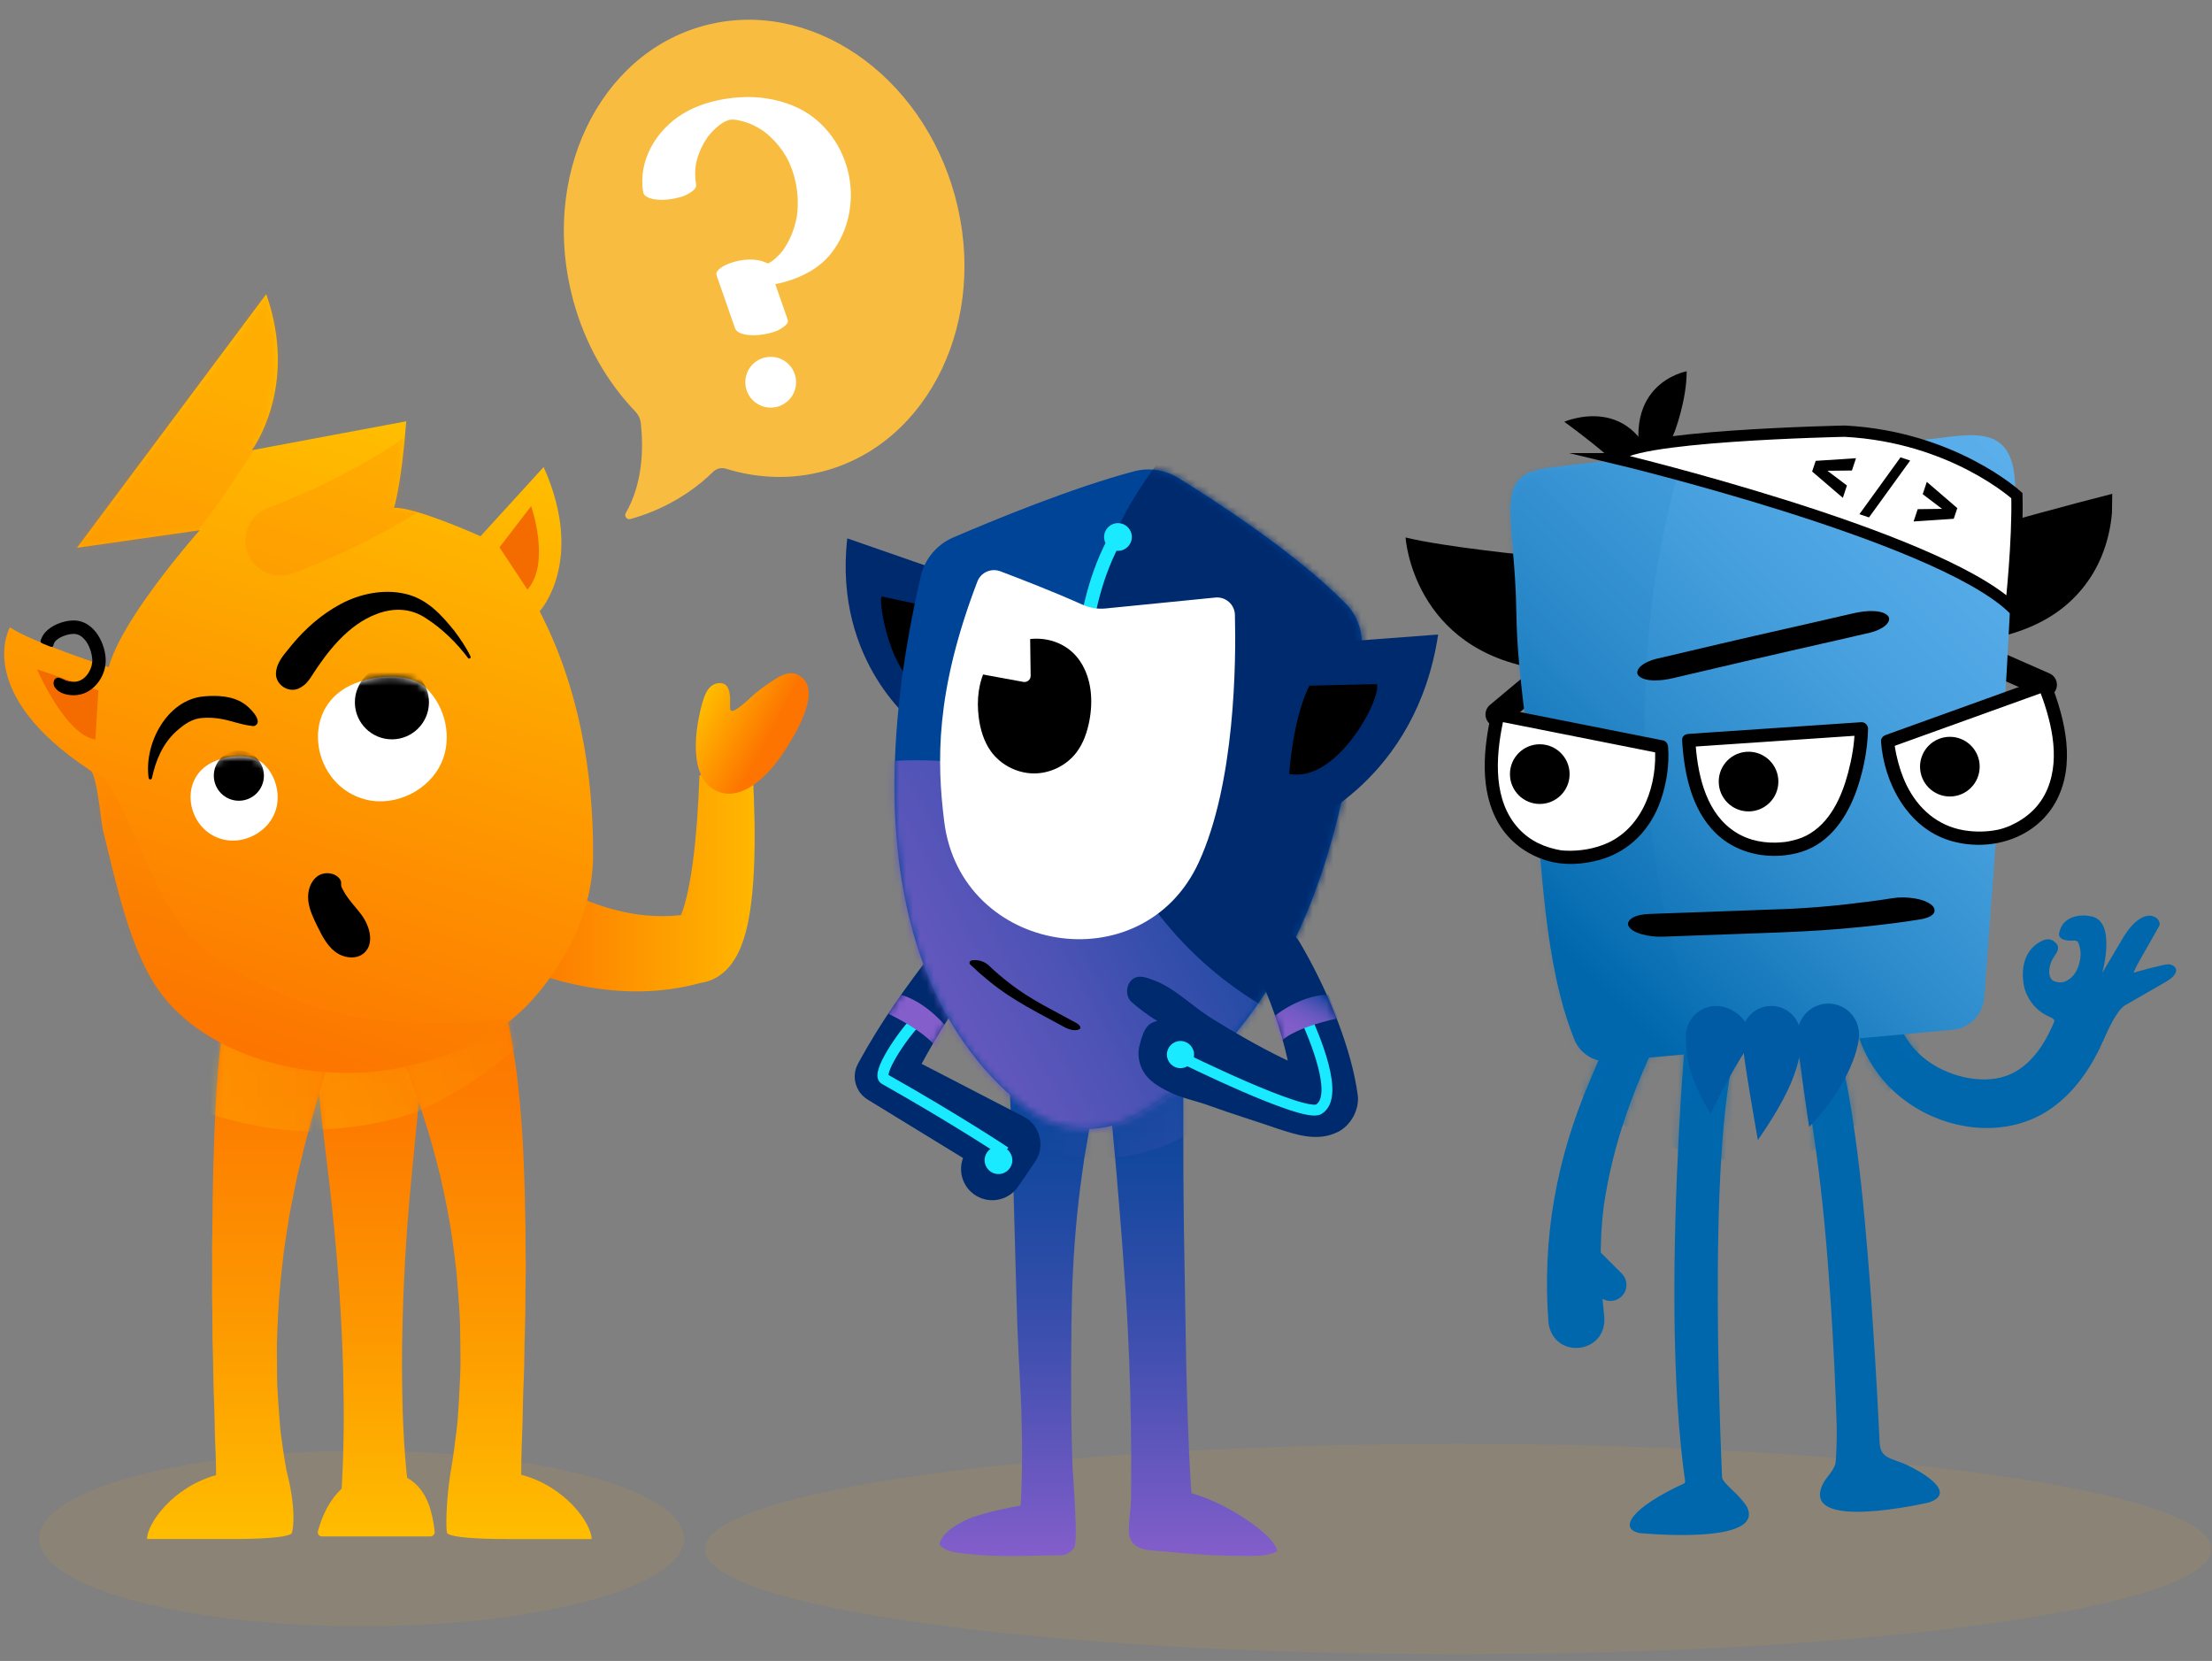 <svg width="321" height="241" viewBox="0 0 321 241" fill="none" xmlns="http://www.w3.org/2000/svg">
<rect x="0" y="0" width="321" height="241" fill="#808080" stroke="none"/>
<path opacity="0.1" d="M211.599 240.023C271.969 240.023 320.908 233.192 320.908 224.765C320.908 216.338 271.969 209.507 211.599 209.507C151.23 209.507 102.291 216.338 102.291 224.765C102.291 233.192 151.23 240.023 211.599 240.023Z" fill="#F7B226"/>
<path d="M274.973 146.88C275.632 149.457 277.281 152.054 279.442 153.718C282.512 156.097 287.365 157.408 291.086 156.123C293.573 155.285 295.53 153.148 296.815 150.878C297.551 149.611 298.164 148.204 298.682 146.726C300.537 141.986 307.417 144.366 305.933 149.246C304.488 153.065 302.327 156.897 299.168 159.647C292.346 165.775 281.859 164.464 275.248 158.726C272.147 156.008 269.992 152.317 269.154 148.293C269.122 148.159 269.09 147.916 269.065 147.788C268.624 143.841 274.225 142.984 274.979 146.88H274.973Z" fill="#0067AD"/>
<mask id="mask0_4933_426023" style="mask-type:luminance" maskUnits="userSpaceOnUse" x="269" y="144" width="38" height="20">
<path d="M274.973 146.881C275.632 149.458 277.281 152.055 279.442 153.719C282.512 156.098 287.365 157.409 291.086 156.124C293.573 155.286 295.53 153.149 296.815 150.878C297.551 149.612 298.164 148.205 298.682 146.727C300.537 141.987 307.417 144.367 305.933 149.247C304.488 153.066 302.327 156.898 299.168 159.648C292.346 165.776 281.859 164.465 275.248 158.727C272.147 156.009 269.992 152.318 269.154 148.294C269.122 148.16 269.09 147.917 269.065 147.789C268.624 143.842 274.225 142.985 274.979 146.881H274.973Z" fill="white"/>
</mask>
<g mask="url(#mask0_4933_426023)">
<g style="mix-blend-mode:multiply" opacity="0.5">
<path d="M277.467 154.843C279.705 151.076 278.887 146.4 273.241 142.798C271.661 141.794 269.404 141.602 268.03 142.869C264.634 145.946 267.959 156.973 268.829 160.741C272.812 159.686 275.894 157.492 277.467 154.843Z" fill="#0067AD"/>
</g>
</g>
<path d="M297.667 139.554C297.04 141.262 297.52 142.228 298.204 142.414C298.869 142.593 299.559 142.727 300.557 141.857C301.426 141.096 301.842 139.817 301.925 138.665C301.963 138.083 301.861 137.527 301.676 136.977C301.478 136.375 301.107 136.471 300.557 136.484C299.847 136.497 298.607 136.318 298.824 135.333C298.882 135.077 298.965 134.827 299.073 134.591C299.847 132.94 301.912 132.608 303.536 132.966C307.181 133.778 305.065 141.186 305.065 141.186L307.769 136.612C311.069 130.695 313.933 133.292 313.326 134.38C310.608 139.247 310.231 139.65 309.617 141.141C310.097 140.981 314.08 139.881 314.688 139.919C315.295 139.957 315.826 140.309 315.794 140.847C315.749 141.55 314.848 142.158 314.068 142.599C313.032 143.188 310.749 144.499 308.447 145.83C307.098 146.61 305.928 149.527 305.25 150.838C304.374 152.546 302.865 152.623 300.972 152.188C299.764 151.913 298.6 151.075 298.025 149.968C297.539 149.034 298.945 148.171 297.488 147.569C294.348 146.271 293.741 143.201 293.741 143.201C293.204 140.629 293.715 137.808 296.254 136.548C297.002 136.177 297.641 136.158 298.261 136.746C299.304 137.731 298.018 138.614 297.673 139.567L297.667 139.554Z" fill="#0067AD"/>
<path d="M241.269 149.292C236.934 158.074 234.044 166.089 232.733 175.013C232.055 180.322 232.222 185.721 232.81 191.081C233.2 196.461 225.533 197.343 224.715 191.983C223.775 179.676 225.834 168.213 230.674 156.904C231.972 153.757 233.405 150.661 234.965 147.635C235.195 147.194 235.412 146.778 235.675 146.305C236.512 144.769 238.443 144.2 239.978 145.044C241.5 145.876 242.069 147.776 241.269 149.298V149.292Z" fill="#0067AD"/>
<mask id="mask1_4933_426023" style="mask-type:luminance" maskUnits="userSpaceOnUse" x="224" y="144" width="18" height="52">
<path d="M241.269 149.294C236.934 158.076 234.044 166.091 232.733 175.015C232.055 180.324 232.221 185.723 232.809 191.083C233.199 196.463 225.533 197.345 224.714 191.985C223.775 179.678 225.833 168.215 230.674 156.906C231.972 153.759 233.404 150.663 234.964 147.637C235.194 147.196 235.412 146.78 235.674 146.307C236.512 144.771 238.443 144.202 239.977 145.046C241.499 145.878 242.068 147.778 241.269 149.3V149.294Z" fill="white"/>
</mask>
<g mask="url(#mask1_4933_426023)">
<g style="mix-blend-mode:multiply" opacity="0.5">
<path d="M227.478 156.707C227.631 157.232 227.887 157.66 228.264 157.955C232.535 161.319 239.588 167.332 241.82 163.021C243.731 159.336 245.01 147.061 240.886 145.308C238.674 144.368 234.006 142.954 231.851 144.49C229.46 146.198 226.493 153.387 227.478 156.707Z" fill="#0067AD"/>
</g>
</g>
<path d="M235.348 184.792L230.976 180.418C230.07 179.511 228.6 179.511 227.694 180.418L227.689 180.423C226.783 181.33 226.783 182.8 227.689 183.707L232.061 188.08C232.968 188.987 234.437 188.987 235.344 188.08L235.348 188.076C236.255 187.169 236.255 185.699 235.348 184.792Z" fill="#0067AD"/>
<path d="M253.476 218.566C256.469 224.303 237.9 222.442 237.9 222.442C234.793 221.77 236.839 218.719 244.371 215.252C244.652 215.124 244.512 214.702 244.448 214.254C244.262 212.905 244.103 211.549 243.962 210.186C243.514 205.817 243.265 201.429 243.124 197.041C242.977 192.493 242.952 187.945 243.003 183.391C243.054 179.105 243.175 174.813 243.348 170.527C243.495 166.932 243.681 163.337 243.904 159.742C244.058 157.267 244.23 154.798 244.422 152.322C244.582 150.256 244.429 147.141 246.117 145.618C247.101 144.723 248.662 144.608 249.857 145.19C251.059 145.772 251.897 146.955 252.249 148.241C252.773 150.166 252.121 151.51 251.648 153.269C251.143 155.156 250.861 157.107 250.605 159.045C250.203 162.096 249.953 165.173 249.768 168.243C249.557 171.71 249.435 175.184 249.365 178.657C249.288 182.201 249.269 185.751 249.282 189.301C249.295 192.595 249.339 195.89 249.41 199.184C249.467 201.896 249.544 204.615 249.634 207.327C249.697 209.131 249.761 210.935 249.838 212.738C249.857 213.193 249.889 214.325 249.915 214.427C250.171 215.387 252.319 216.73 253.464 218.559L253.476 218.566ZM276.936 212.655C274.558 211.517 272.857 211.747 272.761 209.259C272.761 209.131 272.761 209.009 272.755 208.926C272.755 208.9 272.748 208.868 272.742 208.843C272.684 207.666 272.627 206.495 272.569 205.318C272.422 202.414 272.256 199.51 272.077 196.606C271.776 191.719 271.438 186.832 271.035 181.958C270.485 175.369 269.845 168.768 268.835 162.231C268.33 158.936 267.774 155.604 266.783 152.412C266.079 150.154 265.043 148.03 264.071 145.868C263.547 144.704 262.895 143.418 261.68 143.021C260.395 142.606 258.911 143.495 258.457 144.768C257.882 146.367 258.841 147.525 259.417 148.913C260.113 150.595 260.74 152.252 261.22 154.024C262.281 157.97 262.831 162.032 263.413 166.075C264.519 173.808 265.184 181.6 265.696 189.391C266.079 195.231 266.361 201.084 266.54 206.937C266.578 208.203 266.488 212.028 266.322 212.489C265.932 213.608 265.05 214.293 264.557 215.271C260.977 222.436 279.91 218.003 279.91 218.003C284.136 216.589 278.848 213.576 276.936 212.668V212.655Z" fill="#0067AD"/>
<mask id="mask2_4933_426023" style="mask-type:luminance" maskUnits="userSpaceOnUse" x="236" y="142" width="46" height="81">
<path d="M253.476 218.565C256.469 224.303 237.9 222.441 237.9 222.441C234.793 221.769 236.839 218.718 244.371 215.251C244.652 215.123 244.512 214.701 244.448 214.253C244.262 212.904 244.103 211.548 243.962 210.185C243.514 205.816 243.265 201.428 243.124 197.04C242.977 192.492 242.952 187.944 243.003 183.39C243.054 179.104 243.175 174.812 243.348 170.526C243.495 166.931 243.681 163.336 243.904 159.741C244.058 157.266 244.23 154.797 244.422 152.321C244.582 150.255 244.429 147.14 246.117 145.617C247.101 144.722 248.662 144.607 249.857 145.189C251.059 145.771 251.897 146.954 252.249 148.24C252.773 150.165 252.121 151.509 251.648 153.268C251.143 155.155 250.861 157.106 250.605 159.044C250.203 162.095 249.953 165.172 249.768 168.242C249.557 171.709 249.435 175.183 249.365 178.656C249.288 182.2 249.269 185.75 249.282 189.3C249.295 192.594 249.339 195.889 249.41 199.183C249.467 201.895 249.544 204.614 249.634 207.326C249.697 209.13 249.761 210.934 249.838 212.737C249.857 213.192 249.889 214.324 249.915 214.426C250.171 215.386 252.319 216.729 253.464 218.558L253.476 218.565ZM276.936 212.654C274.558 211.516 272.857 211.746 272.761 209.258C272.761 209.13 272.761 209.008 272.755 208.925C272.755 208.899 272.748 208.867 272.742 208.842C272.684 207.665 272.627 206.494 272.569 205.317C272.422 202.413 272.256 199.509 272.077 196.605C271.776 191.718 271.438 186.831 271.035 181.957C270.485 175.368 269.845 168.767 268.835 162.23C268.33 158.935 267.774 155.603 266.783 152.411C266.079 150.153 265.043 148.029 264.071 145.867C263.547 144.703 262.895 143.417 261.68 143.02C260.395 142.605 258.911 143.494 258.457 144.767C257.882 146.366 258.841 147.524 259.417 148.912C260.113 150.594 260.74 152.251 261.22 154.023C262.281 157.969 262.831 162.031 263.413 166.074C264.519 173.807 265.184 181.599 265.696 189.39C266.079 195.23 266.361 201.083 266.54 206.936C266.578 208.202 266.488 212.027 266.322 212.488C265.932 213.607 265.05 214.292 264.557 215.27C260.977 222.435 279.91 218.002 279.91 218.002C284.136 216.588 278.848 213.575 276.936 212.667V212.654Z" fill="white"/>
</mask>
<g mask="url(#mask2_4933_426023)">
<g style="mix-blend-mode:multiply" opacity="0.5">
<path d="M239.077 145.01C239.077 145.01 222.721 168.153 256.629 168.722C256.629 168.722 278.855 165.869 274.11 145.899C274.11 145.899 265.088 140.174 239.077 145.01Z" fill="#0067AD"/>
</g>
</g>
<path d="M227.005 61.196C227.005 61.196 237.523 56.597 240.58 69.429C240.58 69.429 240.778 70.862 238.706 71.034C238.706 71.034 234.262 66.493 227.005 61.196Z" fill="black"/>
<path d="M244.768 53.872C244.768 53.872 234.16 55.714 239.039 69.908C239.039 69.908 240.561 71.079 242.236 69.288C242.236 69.288 241.2 66.544 243.022 62.636C243.022 62.636 244.774 58.049 244.768 53.872Z" fill="black"/>
<path d="M222.17 80.61C222.17 80.61 209.574 79.369 203.973 77.987C203.973 77.987 204.977 94.337 223.468 97.081C225.77 97.42 227.804 95.066 228.315 92.796C228.827 90.525 228.194 88.158 227.388 85.977C226.908 84.678 226.359 83.386 225.463 82.337C224.562 81.288 223.552 80.61 222.17 80.61Z" fill="black"/>
<path d="M287.769 76.719C290.448 75.952 300.665 73.124 306.523 71.653C306.535 71.653 306.497 74.238 306.484 74.391C306.305 76.553 305.806 78.69 304.982 80.698C303.581 84.114 301.203 87.024 298.133 89.078C296.119 90.427 293.869 91.387 291.541 92.052C290.045 92.481 289.06 92.66 287.519 92.199C286.074 91.771 284.719 91.022 283.657 89.941C281.669 87.907 280.901 84.76 281.739 82.041C282.717 78.85 285.057 77.493 287.762 76.719H287.769Z" fill="black"/>
<path d="M285.857 94.593L296.695 99.358" stroke="black" stroke-width="3.6" stroke-linecap="round" stroke-linejoin="round"/>
<path d="M217.369 103.664L222.753 99.167" stroke="black" stroke-width="3.6" stroke-linecap="round" stroke-linejoin="round"/>
<path d="M220.054 88.861C220.163 97.209 221.589 105.493 222.529 113.789C223.814 125.098 223.98 139.708 228.469 150.838C229.307 152.911 231.398 154.19 233.623 153.985L283.363 149.418C285.824 149.194 287.756 147.224 287.947 144.762C288.024 143.744 288.101 142.734 288.178 141.717C289.674 121.836 291.119 101.936 291.982 82.017C292.161 77.865 292.73 73.42 292.353 69.275C291.586 60.812 284.885 63.416 278.036 63.921C260.216 65.245 242.28 65.507 224.569 67.9C216.423 69 219.869 74.59 220.048 88.861H220.054Z" fill="url(#paint0_linear_4933_426023)"/>
<mask id="mask3_4933_426023" style="mask-type:luminance" maskUnits="userSpaceOnUse" x="219" y="63" width="74" height="92">
<path d="M220.055 88.862C220.164 97.21 221.589 105.494 222.529 113.79C223.815 125.099 223.981 139.709 228.47 150.839C229.307 152.912 231.398 154.191 233.623 153.986L283.363 149.419C285.825 149.195 287.756 147.225 287.948 144.763C288.025 143.745 288.101 142.735 288.178 141.718C289.674 121.837 291.119 101.937 291.983 82.018C292.162 77.867 292.731 73.421 292.353 69.276C291.586 60.813 284.885 63.416 278.037 63.922C260.216 65.246 242.281 65.508 224.569 67.9C216.423 69.001 219.869 74.591 220.048 88.862H220.055Z" fill="white"/>
</mask>
<g mask="url(#mask3_4933_426023)">
<g style="mix-blend-mode:multiply" opacity="0.1">
<path d="M242.345 61.639C244.487 63.354 244.499 65.132 243.54 68.561C241.462 75.949 240.068 83.535 239.314 91.173C237.69 107.663 239.192 124.41 243.464 140.401C244.941 145.934 251.635 155.843 244.084 158.152C237.722 160.096 230.113 157.691 225.068 153.687C218.712 148.634 215.01 140.817 213.437 132.853C211.864 124.883 212.215 116.676 212.669 108.565C213.085 101.126 213.584 93.693 214.172 86.266C214.568 81.219 215.016 76.109 216.717 71.343C218.418 66.578 221.532 62.113 226.052 59.836C230.343 57.68 235.656 57.916 239.883 60.117C240.912 60.648 241.724 61.153 242.351 61.652L242.345 61.639Z" fill="#0067AD"/>
</g>
</g>
<path d="M269.781 150.077C269.781 152.539 267.825 158.028 262.537 163.516C262.537 163.516 260.861 152.539 260.861 150.077C260.861 147.614 262.856 145.618 265.318 145.618C267.78 145.618 269.775 147.614 269.775 150.077H269.781Z" fill="#005AA4"/>
<path d="M244.652 150.365C244.652 152.795 244.87 156.141 248.246 161.584C248.246 161.584 250.541 156.665 253.483 152.111C255.228 149.405 252.114 145.964 249.052 145.964C246.622 145.964 244.652 147.934 244.652 150.365Z" fill="#005AA4"/>
<path d="M261.303 150.224C261.303 152.578 261.546 156.16 255.101 165.416C255.101 165.416 252.786 152.578 252.786 150.224C252.786 147.87 254.692 145.964 257.045 145.964C259.398 145.964 261.303 147.87 261.303 150.224Z" fill="#005AA4"/>
<path d="M242.965 98.354C246.27 97.58 249.576 96.812 252.876 96.038C257.492 94.957 262.115 93.921 266.738 92.866C268.311 92.507 269.878 92.143 271.451 91.778C272.167 91.612 273.209 91.177 273.74 90.633C274.072 90.288 274.36 89.738 273.938 89.322C273.439 88.829 272.576 88.701 271.924 88.669C270.85 88.618 269.826 88.785 268.784 89.028C264.072 90.121 259.359 91.19 254.64 92.258C251.245 93.025 247.863 93.838 244.474 94.631C243.08 94.957 241.686 95.284 240.292 95.61C239.576 95.776 238.534 96.211 238.003 96.755C237.67 97.1 237.383 97.65 237.805 98.066C238.303 98.559 239.167 98.687 239.819 98.719C240.893 98.77 241.916 98.603 242.958 98.36L242.965 98.354Z" fill="black"/>
<path d="M274.686 130.316C272.435 130.681 270.165 130.962 267.902 131.218C267.39 131.276 266.872 131.333 266.361 131.385C265.811 131.442 267.39 131.282 266.834 131.333C266.706 131.346 266.572 131.359 266.444 131.372C266.156 131.397 265.869 131.429 265.581 131.455C264.424 131.564 263.266 131.66 262.109 131.736C260.28 131.864 258.445 131.928 256.616 131.986C255.037 132.037 253.458 132.101 251.885 132.159L244.154 132.44C242.575 132.498 240.995 132.542 239.422 132.613C239.397 132.613 239.371 132.613 239.346 132.613C238.585 132.638 237.523 132.779 236.858 133.201C236.456 133.457 236.046 133.93 236.366 134.436C236.737 135.031 237.549 135.35 238.182 135.536C239.199 135.83 240.26 135.945 241.322 135.907C242.632 135.862 243.943 135.811 245.254 135.766C247.844 135.67 250.427 135.581 253.016 135.485L258.407 135.287C262.371 135.139 266.31 134.89 270.255 134.481C273.017 134.193 275.78 133.866 278.516 133.425C278.561 133.419 278.599 133.412 278.644 133.406C279.2 133.316 280.217 133.08 280.588 132.555C280.914 132.082 280.677 131.589 280.255 131.269C279.584 130.758 278.682 130.489 277.864 130.361C276.822 130.195 275.754 130.15 274.705 130.323L274.686 130.316Z" fill="black"/>
<path d="M234.652 66.561C234.652 66.561 280.377 77.506 291.816 87.996C291.816 87.996 292.858 78.594 292.686 71.915C292.686 71.915 283.395 63.382 267.697 62.563C267.697 62.563 234.876 63.222 234.659 66.561H234.652Z" fill="white" stroke="black" stroke-width="1.64" stroke-miterlimit="10"/>
<path d="M265.19 68.307L268.023 70.444L267.428 72.235L262.972 68.416L263.49 66.868L269.34 66.484L268.746 68.269L265.19 68.307Z" fill="black"/>
<path d="M271.226 75.075L269.833 74.608L275.798 66.356L277.199 66.823L271.226 75.075Z" fill="black"/>
<path d="M281.834 73.841L279.02 71.705L279.615 69.92L284.04 73.726L283.522 75.274L277.697 75.664L278.291 73.879L281.827 73.835L281.834 73.841Z" fill="black"/>
<path d="M296.695 99.357L273.925 107.558C273.925 107.558 275.038 123.78 290.096 121.317C290.096 121.317 304.387 118.784 296.695 99.357Z" fill="white"/>
<path d="M296.439 98.437C289.782 100.836 283.126 103.228 276.476 105.627C275.543 105.966 274.609 106.298 273.669 106.637C273.292 106.772 272.934 107.124 272.966 107.565C273.388 113.61 276.841 120.077 282.902 121.945C288.6 123.704 295.281 121.797 298.287 116.418C301.292 111.038 299.713 104.45 297.622 99.115C297.174 97.976 295.32 98.475 295.774 99.627C297.551 104.162 299.105 109.733 297.117 114.473C296.061 116.994 294.162 118.695 291.739 119.795C291.483 119.91 291.848 119.757 291.592 119.859C291.496 119.898 291.394 119.936 291.298 119.974C291.125 120.038 290.946 120.102 290.774 120.16C290.524 120.243 290.275 120.313 290.019 120.371C288.42 120.723 286.611 120.742 285 120.473C281.182 119.834 278.35 117.333 276.674 113.917C275.997 112.529 275.504 110.987 275.178 109.439C275.121 109.158 275.063 108.876 275.018 108.595C274.999 108.473 274.98 108.352 274.961 108.224C274.935 108.064 274.922 107.93 274.948 108.141C274.922 107.949 274.903 107.763 274.884 107.571L274.181 108.499C280.837 106.1 287.493 103.708 294.143 101.309C295.077 100.97 296.01 100.637 296.95 100.298C298.101 99.883 297.609 98.028 296.439 98.45V98.437Z" fill="black"/>
<path d="M282.959 115.569C285.349 115.569 287.287 113.63 287.287 111.239C287.287 108.848 285.349 106.909 282.959 106.909C280.569 106.909 278.631 108.848 278.631 111.239C278.631 113.63 280.569 115.569 282.959 115.569Z" fill="black"/>
<path d="M217.369 103.661L241.104 108.375C241.104 108.375 242.422 124.585 227.165 124.393C227.165 124.393 212.657 124.015 217.369 103.661Z" fill="white"/>
<path d="M217.113 104.582C224.051 105.957 230.988 107.339 237.926 108.714C238.898 108.906 239.876 109.098 240.848 109.296L240.145 108.369C240.567 113.633 238.527 119.915 233.322 122.301C231.43 123.164 229.192 123.529 227.126 123.426C226.954 123.42 226.775 123.394 226.602 123.382C226.372 123.356 226.864 123.426 226.589 123.382C226.513 123.369 226.429 123.356 226.353 123.343C226.161 123.311 225.969 123.273 225.777 123.228C223.418 122.697 221.346 121.546 219.805 119.537C216.493 115.226 217.152 108.912 218.296 103.917C218.571 102.714 216.723 102.202 216.448 103.405C215.265 108.593 214.658 114.676 217.471 119.48C219.025 122.128 221.576 124.015 224.505 124.878C227.018 125.621 229.71 125.448 232.223 124.738C236.539 123.516 239.589 120.247 241.021 116.07C241.846 113.665 242.274 110.921 242.07 108.369C242.038 107.972 241.795 107.531 241.366 107.441C234.429 106.066 227.491 104.684 220.553 103.309C219.581 103.117 218.603 102.925 217.631 102.727C216.423 102.49 215.911 104.339 217.12 104.576L217.113 104.582Z" fill="black"/>
<path d="M223.448 116.652C225.838 116.652 227.776 114.713 227.776 112.322C227.776 109.931 225.838 107.992 223.448 107.992C221.058 107.992 219.12 109.931 219.12 112.322C219.12 114.713 221.058 116.652 223.448 116.652Z" fill="black"/>
<path d="M245.063 107.429L270.122 105.734C270.122 105.734 269.808 120.862 260.326 122.884C260.326 122.884 246.195 126.843 245.069 107.429H245.063Z" fill="white"/>
<path d="M245.062 108.389C252.377 107.896 259.692 107.397 267.007 106.905C268.043 106.835 269.085 106.764 270.121 106.694L269.162 105.734C269.111 107.941 268.753 110.001 268.184 112.157C267.25 115.675 265.549 119.455 262.167 121.227C261.374 121.643 260.511 121.886 259.641 122.065C259.526 122.091 259.411 122.11 259.296 122.129C259.213 122.142 259.136 122.154 259.053 122.167C258.97 122.18 259.238 122.148 258.976 122.174C258.548 122.218 258.126 122.25 257.691 122.263C255.383 122.308 253.113 121.751 251.175 120.267C247.352 117.344 246.297 111.977 246.022 107.436C245.945 106.208 244.027 106.201 244.103 107.436C244.397 112.169 245.433 117.395 248.95 120.856C251.054 122.922 253.854 124.022 256.776 124.169C258.324 124.246 259.922 124.067 261.406 123.607C265.645 122.289 268.152 118.4 269.52 114.395C270.454 111.651 271.023 108.651 271.087 105.747C271.099 105.255 270.639 104.756 270.127 104.788C262.813 105.28 255.498 105.779 248.183 106.272C247.147 106.342 246.105 106.412 245.069 106.483C243.841 106.566 243.835 108.485 245.069 108.402L245.062 108.389Z" fill="black"/>
<path d="M253.745 117.734C256.135 117.734 258.073 115.795 258.073 113.404C258.073 111.013 256.135 109.074 253.745 109.074C251.354 109.074 249.417 111.013 249.417 113.404C249.417 115.795 251.354 117.734 253.745 117.734Z" fill="black"/>
<path d="M102.138 3.734C86.83 7.888 78.34 25.716 83.178 43.556C84.898 49.91 88.081 55.41 92.156 59.666C92.624 60.152 92.927 60.762 92.999 61.435C93.38 64.996 93.303 70.12 90.813 74.433C90.543 74.9 90.962 75.455 91.48 75.314C93.931 74.649 99.048 72.826 103.488 68.456C103.979 67.975 104.699 67.804 105.353 68.008C109.962 69.437 114.853 69.636 119.643 68.338C134.951 64.184 143.441 46.356 138.603 28.516C133.764 10.675 117.439 -0.419 102.132 3.735L102.138 3.734Z" fill="#F8BC40"/>
<path d="M111.361 38.222C111.361 38.222 111.313 38.225 111.284 38.227C111.308 38.225 111.331 38.224 111.355 38.222C111.343 38.223 111.332 38.236 111.32 38.236C111.332 38.236 111.35 38.234 111.362 38.234C111.374 38.233 111.391 38.22 111.403 38.219C111.415 38.218 111.433 38.217 111.444 38.216C111.444 38.216 111.444 38.216 111.45 38.216C111.439 38.217 111.427 38.218 111.409 38.219C111.391 38.22 111.373 38.221 111.361 38.222Z" fill="white"/>
<path d="M111.566 38.16C111.601 38.14 111.635 38.12 111.67 38.1C111.635 38.108 111.565 38.136 111.461 38.184C111.473 38.184 111.479 38.189 111.491 38.194C111.515 38.187 111.538 38.173 111.561 38.166L111.566 38.16Z" fill="white"/>
<path d="M115.079 15.337C112.686 14.361 110.078 13.957 107.498 14.109C104.596 14.275 101.614 14.979 99.103 16.499C95.242 18.842 92.541 23.324 93.348 27.931C93.442 28.483 94.195 28.735 94.634 28.845C95.487 29.06 96.557 29.028 97.417 28.884C98.313 28.731 99.288 28.526 100.06 28.021C100.462 27.756 101.119 27.342 101.017 26.767C100.847 25.789 100.845 24.8 100.987 23.82C101.299 22.313 101.936 20.918 102.846 19.679C103.175 19.281 103.522 18.899 103.908 18.557C104.044 18.434 104.193 18.323 104.335 18.206C104.358 18.187 104.404 18.148 104.461 18.102C104.518 18.057 104.575 18.011 104.631 17.959C104.58 18.005 104.546 18.031 104.506 18.063C104.535 18.044 104.563 18.024 104.586 18.004C104.719 17.918 104.851 17.838 104.984 17.757C105.083 17.703 105.181 17.649 105.279 17.595C105.426 17.538 105.637 17.47 105.79 17.424C105.832 17.416 105.873 17.407 105.914 17.399C106.236 17.366 106.499 17.35 106.056 17.372C106.11 17.362 106.151 17.354 106.175 17.346C106.205 17.344 106.223 17.349 106.265 17.352C106.427 17.36 106.59 17.374 106.753 17.387C106.801 17.39 106.855 17.393 106.903 17.402C106.958 17.41 107.012 17.419 107.067 17.433C107.389 17.497 107.705 17.573 108.023 17.661C108.132 17.69 108.343 17.802 108.463 17.801C108.745 17.909 109.016 18.023 109.288 18.156C109.801 18.399 110.287 18.68 110.756 18.992C112.246 20.097 113.439 21.52 114.321 23.148C115.589 25.76 116.044 28.699 115.609 31.568C115.269 33.31 114.606 34.959 113.565 36.403C113.136 36.916 112.674 37.377 112.161 37.805C112.11 37.839 112.052 37.878 112 37.911C111.891 37.978 111.787 38.039 111.677 38.106C111.718 38.091 111.719 38.103 111.702 38.116C111.684 38.123 111.679 38.13 111.649 38.138C111.626 38.145 111.602 38.158 111.573 38.166C111.556 38.179 111.532 38.187 111.515 38.2C111.515 38.2 111.509 38.2 111.503 38.201C111.491 38.201 111.48 38.208 111.474 38.215C111.462 38.215 111.444 38.216 111.438 38.211C111.456 38.21 111.461 38.203 111.479 38.196C111.388 38.172 111.29 38.148 111.199 38.124C111.131 38.098 111.064 38.073 110.996 38.041C109.672 37.477 107.911 37.601 106.558 37.993C105.999 38.154 105.436 38.351 104.927 38.642C104.643 38.803 103.794 39.403 103.969 39.895C104.862 42.458 105.755 45.016 106.649 47.579C106.846 48.142 107.393 48.359 107.935 48.492C108.788 48.708 109.858 48.676 110.718 48.532C111.614 48.379 112.589 48.173 113.361 47.669C113.712 47.443 114.507 46.943 114.318 46.415C113.717 44.685 113.11 42.955 112.51 41.224C112.995 41.134 113.474 41.025 113.945 40.888C116.453 40.177 118.878 38.914 120.54 36.855C123.251 33.481 124.094 28.896 123.026 24.719C121.967 20.566 119.103 16.976 115.098 15.348L115.079 15.337ZM105.955 17.378C105.99 17.364 105.984 17.364 105.925 17.38C105.83 17.386 105.722 17.393 105.579 17.402C105.657 17.397 105.846 17.367 106.043 17.343C106.067 17.341 106.109 17.35 106.151 17.354C106.115 17.356 106.05 17.366 105.955 17.384L105.955 17.378ZM106.383 17.315C106.46 17.316 106.521 17.33 106.553 17.352C106.528 17.336 106.461 17.322 106.383 17.315ZM106.964 17.41C107.054 17.416 107.151 17.428 107.236 17.453C107.146 17.44 107.055 17.428 106.964 17.41ZM111.672 38.118C111.637 38.138 111.579 38.166 111.521 38.194C111.591 38.159 111.637 38.138 111.672 38.118ZM111.116 38.339C111.11 38.34 111.104 38.34 111.099 38.346C111.105 38.346 111.111 38.346 111.116 38.339ZM111.469 38.221C111.469 38.221 111.469 38.221 111.475 38.221C111.492 38.219 111.498 38.219 111.516 38.218C111.522 38.218 111.528 38.217 111.534 38.217C111.51 38.218 111.486 38.22 111.463 38.221L111.469 38.221ZM111.45 38.204C111.45 38.204 111.426 38.212 111.408 38.219C111.42 38.218 111.432 38.217 111.45 38.216C111.45 38.216 111.456 38.216 111.462 38.215C111.462 38.215 111.456 38.216 111.45 38.216C111.45 38.216 111.45 38.216 111.444 38.216C111.444 38.216 111.438 38.217 111.432 38.217C111.42 38.218 111.414 38.218 111.403 38.225C111.391 38.226 111.373 38.227 111.361 38.228C111.326 38.242 111.297 38.256 111.267 38.264C111.244 38.265 111.226 38.278 111.209 38.279C111.249 38.259 111.29 38.244 111.325 38.224C111.152 38.235 111.067 38.222 111.366 38.203C111.383 38.196 111.401 38.189 111.418 38.182C111.424 38.182 111.442 38.181 111.454 38.186L111.45 38.204ZM111.69 38.213C111.69 38.213 111.696 38.212 111.702 38.212C111.684 38.213 111.66 38.215 111.642 38.216C111.636 38.216 111.624 38.217 111.618 38.217C111.618 38.217 111.612 38.218 111.606 38.218C111.606 38.218 111.6 38.218 111.594 38.219C111.594 38.219 111.594 38.219 111.588 38.219C111.618 38.217 111.642 38.216 111.666 38.214C111.654 38.215 111.642 38.216 111.63 38.217C111.654 38.215 111.684 38.213 111.708 38.212C112.126 38.191 111.924 38.222 111.691 38.225L111.69 38.213Z" fill="white"/>
<path d="M104.341 18.203C104.301 18.236 104.341 18.209 104.511 18.068C104.494 18.081 104.483 18.093 104.466 18.106C104.426 18.139 104.387 18.171 104.341 18.209L104.341 18.203Z" fill="white"/>
<path d="M111.708 38.213C111.708 38.213 111.708 38.213 111.702 38.213C111.785 38.208 111.863 38.203 111.94 38.198C111.845 38.204 111.779 38.208 111.708 38.207L111.708 38.213Z" fill="white"/>
<path d="M112.407 51.818C110.398 51.508 108.513 52.88 108.203 54.896C107.893 56.906 109.264 58.792 111.28 59.102C113.289 59.412 115.174 58.039 115.484 56.023C115.794 54.014 114.423 52.128 112.407 51.818Z" fill="white"/>
<path d="M141.193 220.129C143.506 219.355 145.917 218.829 148.112 218.463L148.177 217.222C148.225 215.847 148.284 214.487 148.301 213.128C148.306 211.763 148.333 210.403 148.311 209.038L148.225 204.944C148.182 203.579 148.107 202.209 148.042 200.844L147.94 198.791C147.892 198.114 147.859 197.416 147.827 196.723C147.687 193.95 147.585 191.177 147.51 188.399L147.047 171.736C146.988 170.345 146.966 168.953 146.918 167.556C146.864 166.159 146.805 164.762 146.767 163.365L146.584 159.152L146.482 157.029L146.363 154.843L159.885 156.213L159.815 156.422L159.745 156.659L159.611 157.137L159.347 158.11L158.873 160.082C158.712 160.743 158.583 161.403 158.443 162.07C158.309 162.736 158.163 163.397 158.039 164.069C157.797 165.401 157.577 166.745 157.345 168.088C157.157 169.431 156.958 170.775 156.786 172.123C156.086 177.513 155.704 182.94 155.559 188.367C155.494 191.081 155.457 193.794 155.457 196.508C155.457 197.185 155.451 197.862 155.441 198.555V200.618C155.451 201.994 155.441 203.375 155.451 204.751L155.527 208.888C155.554 210.269 155.618 211.65 155.656 213.031C155.726 214.573 156.468 223.552 155.909 224.508C155.532 225.153 154.816 225.594 154.074 225.653C153.122 225.728 152.105 225.664 151.131 225.696C149.662 225.75 148.193 225.787 146.719 225.782C144.717 225.782 142.699 225.728 140.708 225.497C139.546 225.363 137.378 225.277 136.501 224.299C136.442 224.234 136.355 224.159 136.345 224.068C136.77 221.725 141.171 220.129 141.171 220.129H141.193ZM159.691 147.916C160.445 153.929 161.08 159.947 161.639 165.971C161.908 168.98 162.188 171.994 162.419 175.003L162.78 179.522C162.904 181.027 162.995 182.537 163.108 184.041C163.323 187.029 163.533 190.027 163.668 193.031C163.738 194.536 163.818 196.035 163.872 197.539L164.017 202.058C164.093 205.073 164.147 208.093 164.152 211.118C164.152 213.278 164.157 215.433 164.125 217.593C164.103 218.866 163.894 220.124 163.829 221.392C163.781 222.348 163.786 223.294 164.518 224.009C165.583 225.057 167.391 224.965 168.752 225.1C170.275 225.25 171.798 225.384 173.326 225.492C175.484 225.648 177.652 225.76 179.815 225.76C181.435 225.76 183.463 225.884 185.013 225.261C185.12 225.218 185.266 225.18 185.352 225.094C185.05 222.735 178.857 219.221 178.857 219.221C176.581 217.948 174.601 217.142 172.895 216.658L172.815 215.374C172.729 213.875 172.621 212.37 172.562 210.865C172.417 207.856 172.325 204.842 172.239 201.817L172.131 197.282L172.051 192.741L171.895 183.628C171.83 180.608 171.798 177.593 171.766 174.574C171.717 171.554 171.733 168.534 171.728 165.514V160.984C171.722 159.474 171.717 157.964 171.744 156.455C171.792 153.435 171.803 150.415 171.895 147.39L159.686 147.916H159.691Z" fill="url(#paint1_linear_4933_426023)"/>
<mask id="mask4_4933_426023" style="mask-type:luminance" maskUnits="userSpaceOnUse" x="136" y="147" width="50" height="79">
<path d="M141.193 220.127C143.507 219.353 145.917 218.827 148.113 218.461L148.177 217.22C148.226 215.845 148.285 214.485 148.301 213.126C148.306 211.761 148.333 210.401 148.312 209.037L148.226 204.942C148.183 203.577 148.107 202.207 148.043 200.842L147.94 198.789C147.892 198.112 147.86 197.414 147.828 196.721C147.688 193.948 147.585 191.175 147.51 188.397L147.047 171.734C146.988 170.343 146.967 168.951 146.918 167.554C146.864 166.157 146.805 164.76 146.768 163.363L146.585 159.15L146.482 157.028L146.364 154.841L159.886 156.211L159.816 156.42L159.746 156.657L159.611 157.135L159.347 158.108L158.874 160.08C158.713 160.741 158.583 161.401 158.444 162.068C158.309 162.734 158.164 163.395 158.04 164.067C157.798 165.399 157.577 166.743 157.346 168.086C157.158 169.429 156.958 170.773 156.786 172.121C156.087 177.511 155.705 182.938 155.559 188.365C155.495 191.079 155.457 193.792 155.457 196.506C155.457 197.183 155.452 197.86 155.441 198.553V200.616C155.452 201.992 155.441 203.373 155.452 204.749L155.527 208.886C155.554 210.267 155.619 211.648 155.656 213.029C155.726 214.571 156.469 223.55 155.909 224.506C155.533 225.151 154.817 225.592 154.074 225.651C153.122 225.726 152.105 225.662 151.131 225.694C149.662 225.748 148.193 225.785 146.719 225.78C144.717 225.78 142.7 225.726 140.709 225.495C139.547 225.361 137.378 225.275 136.501 224.297C136.442 224.232 136.356 224.157 136.345 224.066C136.77 221.723 141.172 220.127 141.172 220.127H141.193ZM159.692 147.914C160.445 153.927 161.08 159.945 161.64 165.969C161.909 168.978 162.188 171.992 162.42 175.002L162.78 179.521C162.904 181.025 162.996 182.535 163.109 184.04C163.324 187.027 163.534 190.025 163.668 193.029C163.738 194.534 163.819 196.033 163.873 197.537L164.018 202.056C164.093 205.071 164.147 208.091 164.152 211.116C164.152 213.276 164.158 215.431 164.125 217.591C164.104 218.864 163.894 220.122 163.83 221.39C163.781 222.346 163.786 223.292 164.518 224.007C165.584 225.055 167.392 224.963 168.753 225.098C170.276 225.248 171.798 225.382 173.326 225.49C175.484 225.646 177.652 225.758 179.815 225.758C181.435 225.758 183.464 225.882 185.013 225.259C185.121 225.216 185.266 225.178 185.352 225.092C185.051 222.733 178.858 219.219 178.858 219.219C176.582 217.946 174.602 217.14 172.896 216.656L172.815 215.372C172.729 213.873 172.622 212.368 172.562 210.863C172.417 207.854 172.326 204.84 172.239 201.815L172.132 197.28L172.051 192.739L171.895 183.626C171.831 180.606 171.798 177.591 171.766 174.572C171.718 171.552 171.734 168.532 171.728 165.512V160.982C171.723 159.472 171.718 157.963 171.744 156.453C171.793 153.433 171.804 150.413 171.895 147.388L159.686 147.914H159.692Z" fill="white"/>
</mask>
<g mask="url(#mask4_4933_426023)">
<path style="mix-blend-mode:multiply" opacity="0.25" d="M139.213 148.341C137.943 149.195 136.921 150.372 136.447 151.742C135.387 154.821 138.826 157.691 140.849 159.797C145.761 164.912 152.557 168.024 159.692 168.024C167.671 168.024 175.15 164.133 180.133 157.986C181.973 155.718 186.008 151.495 183.576 148.722C180.757 145.514 175.07 147.223 171.874 148.636C169.415 149.727 167.047 151.065 164.454 151.78C160.639 152.833 156.442 152.446 152.891 150.705C150.259 149.421 147.908 147.406 145.019 146.911C143.141 146.589 140.946 147.169 139.213 148.335V148.341Z" fill="url(#paint2_linear_4933_426023)"/>
</g>
<path d="M124.534 154.289C127.774 148.33 131.572 143.005 135.699 137.717C138.707 134.166 144.023 138.088 141.489 142L141.435 142.075L140.779 143.01C138.271 146.669 135.85 150.447 133.741 154.359L148.376 161.93L148.57 162.026C150.948 163.257 151.728 166.368 150.205 168.571L147.747 172.171C146.509 173.988 144.093 174.681 142.048 173.708C139.902 172.687 138.933 170.205 139.756 168.023L126.197 159.721L125.901 159.539C124.12 158.442 123.507 156.132 124.534 154.294V154.289Z" fill="#002A6E"/>
<mask id="mask5_4933_426023" style="mask-type:luminance" maskUnits="userSpaceOnUse" x="124" y="136" width="27" height="39">
<path d="M124.534 154.289C127.774 148.33 131.572 143.005 135.699 137.717C138.707 134.166 144.023 138.088 141.489 142L141.435 142.075L140.779 143.01C138.271 146.669 135.85 150.447 133.741 154.359L148.376 161.93L148.57 162.026C150.948 163.257 151.728 166.368 150.205 168.571L147.747 172.171C146.509 173.988 144.093 174.681 142.048 173.708C139.902 172.687 138.933 170.205 139.756 168.023L126.197 159.721L125.901 159.539C124.12 158.442 123.507 156.132 124.534 154.294V154.289Z" fill="white"/>
</mask>
<g mask="url(#mask5_4933_426023)">
<path d="M145.88 167.167C145.88 167.167 138.783 162.444 128.366 156.571C127.15 155.883 130.83 150.349 132.929 148.188" stroke="#19EAFF" stroke-width="1.6" stroke-miterlimit="10"/>
<path d="M144.895 170.354C146.007 170.354 146.908 169.454 146.908 168.345C146.908 167.235 146.007 166.335 144.895 166.335C143.784 166.335 142.883 167.235 142.883 168.345C142.883 169.454 143.784 170.354 144.895 170.354Z" fill="#19EAFF"/>
<path d="M130.653 144.314C134.607 145.426 137.513 149.214 137.513 149.214C137.513 149.214 136.55 151.047 135.952 152.052C135.796 151.928 134.672 149.935 128.909 147.081C129.555 146.001 130.136 145.136 130.653 144.309V144.314Z" fill="url(#paint3_linear_4933_426023)"/>
</g>
<path d="M135.312 82.415L122.953 78.116C120.908 96.278 133.02 105.225 133.02 105.225C133.02 105.225 138.68 98.653 136.485 89.39C134.844 82.463 135.312 82.415 135.312 82.415Z" fill="#002A6E"/>
<path d="M134.484 87.944L127.968 86.552C127.365 86.665 129.022 98.507 134.408 100.265C134.408 100.265 135.425 92.538 134.484 87.944Z" fill="black"/>
<path d="M170.959 69.332C176.383 72.674 188.096 80.261 195.279 87.575C196.856 89.181 197.706 91.357 197.625 93.603C197.206 105.677 193.606 146.735 164.448 162.136C159.547 164.726 153.601 164.312 149.167 160.986C138.654 153.098 122.345 132.469 133.617 83.62C134.198 81.094 135.958 79.004 138.341 77.983C144.169 75.474 155.646 70.745 164.604 68.381C166.762 67.811 169.06 68.166 170.964 69.337L170.959 69.332Z" fill="#004497"/>
<mask id="mask6_4933_426023" style="mask-type:luminance" maskUnits="userSpaceOnUse" x="129" y="68" width="69" height="96">
<path d="M170.959 69.333C176.383 72.675 188.097 80.262 195.28 87.576C196.856 89.182 197.707 91.358 197.626 93.604C197.206 105.678 193.607 146.736 164.449 162.137C159.547 164.726 153.601 164.313 149.168 160.987C138.654 153.098 122.345 132.47 133.618 83.621C134.199 81.095 135.958 79.005 138.342 77.984C144.169 75.475 155.646 70.746 164.605 68.382C166.763 67.812 169.06 68.167 170.965 69.338L170.959 69.333Z" fill="white"/>
</mask>
<g mask="url(#mask6_4933_426023)">
<path d="M133.048 217.456C162.675 217.456 186.693 193.471 186.693 163.883C186.693 134.296 162.675 110.311 133.048 110.311C103.421 110.311 79.403 134.296 79.403 163.883C79.403 193.471 103.421 217.456 133.048 217.456Z" fill="url(#paint4_linear_4933_426023)"/>
<path d="M210.554 153.422C240.182 153.422 264.199 129.436 264.199 99.849C264.199 70.262 240.182 46.276 210.554 46.276C180.927 46.276 156.909 70.262 156.909 99.849C156.909 129.436 180.927 153.422 210.554 153.422Z" fill="#002A6E"/>
<path d="M157.023 103.325C157.023 103.325 155.699 88.769 162.15 77.63" stroke="#19EAFF" stroke-width="1.93" stroke-miterlimit="10"/>
<path d="M162.236 79.925C163.348 79.925 164.249 79.025 164.249 77.915C164.249 76.805 163.348 75.905 162.236 75.905C161.125 75.905 160.224 76.805 160.224 77.915C160.224 79.025 161.125 79.925 162.236 79.925Z" fill="#19EAFF"/>
</g>
<path d="M160.43 88.287L176.362 86.702C177.858 86.552 179.171 87.702 179.208 89.206C179.38 95.971 179.262 113.601 173.962 125.122C165.832 142.795 139.397 138.475 137.019 119.174C135.959 110.592 135.673 100.49 141.834 84.381C142.34 83.054 143.836 82.387 145.165 82.892C147.99 83.956 152.843 85.837 157.121 87.75C158.159 88.212 159.294 88.4 160.424 88.287H160.43Z" fill="white"/>
<mask id="mask7_4933_426023" style="mask-type:luminance" maskUnits="userSpaceOnUse" x="136" y="82" width="44" height="55">
<path d="M160.429 88.284L176.361 86.699C177.857 86.549 179.17 87.699 179.207 89.203C179.379 95.968 179.261 113.598 173.961 125.119C165.831 142.792 139.396 138.472 137.018 119.171C135.958 110.589 135.672 100.487 141.833 84.378C142.339 83.051 143.835 82.385 145.164 82.89C147.989 83.954 152.842 85.834 157.12 87.747C158.158 88.209 159.294 88.397 160.423 88.284H160.429Z" fill="white"/>
</mask>
<g mask="url(#mask7_4933_426023)">
<path d="M156.77 95.988C158.422 98.481 158.648 101.7 158.078 104.633C157.76 106.262 157.206 107.874 156.2 109.19C154.747 111.092 152.364 112.253 149.964 112.221C147.564 112.188 145.213 110.969 143.808 109.029C142.759 107.578 142.243 105.794 142.022 104.015C141.721 101.56 141.979 98.975 143.163 96.799C145.875 91.823 153.531 91.103 156.765 95.977L156.77 95.988Z" fill="black"/>
<path d="M149.432 88.034L149.566 98.055C149.572 98.614 149.066 99.044 148.512 98.942L138.95 97.19C138.455 97.099 138.138 96.626 138.235 96.132C138.724 93.773 140.747 87.561 148.49 87.153C148.991 87.126 149.416 87.529 149.426 88.034H149.432Z" fill="white"/>
</g>
<path d="M193.434 93.215L208.699 92.07C205.535 113.204 189.156 119.684 189.156 119.684C189.156 119.684 184.739 110.555 190.012 100.743C193.95 93.408 193.439 93.215 193.439 93.215H193.434Z" fill="#002A6E"/>
<path d="M190.006 99.491L199.815 99.255C200.477 101.479 193.939 113.677 187.09 112.291C187.09 112.291 187.558 104.403 190.006 99.491Z" fill="black"/>
<path d="M140.805 139.959C142.521 141.598 144.351 143.103 146.331 144.414C148.02 145.526 149.78 146.515 151.561 147.466C152.529 147.982 153.498 148.497 154.456 149.029C155.01 149.341 155.881 149.626 156.511 149.395C157.141 149.164 156.543 148.626 156.215 148.449C154.59 147.541 152.928 146.697 151.303 145.789C150.452 145.311 149.613 144.817 148.795 144.29C148.752 144.263 148.709 144.231 148.666 144.204C148.51 144.102 148.827 144.312 148.671 144.204C148.569 144.134 148.467 144.07 148.365 144C148.155 143.86 147.95 143.72 147.746 143.575C147.305 143.264 146.869 142.947 146.444 142.619C145.422 141.829 144.426 140.985 143.495 140.093C142.995 139.615 142.258 139.325 141.558 139.314C141.316 139.314 140.977 139.293 140.789 139.47C140.644 139.604 140.665 139.825 140.805 139.959Z" fill="black"/>
<path d="M164.25 145.422C165.062 146.175 166.989 147.625 167.963 148.125C166.784 148.426 166.015 148.894 165.337 151.811C165.073 152.94 165.251 154.17 165.778 155.207C166.601 156.83 168.146 157.679 169.701 158.447C171.53 159.356 173.51 159.699 175.592 160.462C178.702 161.602 182.167 162.639 185.358 163.756C188.124 164.648 191.207 165.712 194.15 164.24C196.006 163.316 197.228 161.102 197.05 159.049C196.598 155.481 195.522 151.962 194.306 148.641C192.843 144.745 191.083 141.032 189.022 137.432L188.576 136.669C187.543 134.917 185.283 134.332 183.529 135.358C181.807 136.363 181.226 138.539 182.135 140.264C184.169 144.6 185.859 149.211 186.886 153.896C186.644 153.783 186.407 153.671 186.171 153.558C182.636 151.833 179.095 149.791 175.727 147.695C172.918 145.938 170.373 143.252 167.215 142.145C166.354 141.844 165.353 141.441 164.503 141.978C163.507 142.607 163.265 144.17 163.949 145.095C164.035 145.213 164.137 145.326 164.245 145.422H164.25ZM187.747 159.506C187.747 159.479 187.747 159.452 187.747 159.42C187.753 159.511 187.763 159.603 187.769 159.694C187.758 159.63 187.753 159.565 187.753 159.501L187.747 159.506Z" fill="#002A6E"/>
<mask id="mask8_4933_426023" style="mask-type:luminance" maskUnits="userSpaceOnUse" x="163" y="134" width="35" height="31">
<path d="M164.25 145.422C165.063 146.175 166.989 147.625 167.963 148.125C166.785 148.426 166.015 148.894 165.337 151.811C165.074 152.94 165.251 154.17 165.779 155.207C166.602 156.83 168.146 157.679 169.701 158.447C171.53 159.356 173.511 159.699 175.593 160.462C178.703 161.602 182.168 162.639 185.359 163.756C188.124 164.648 191.207 165.712 194.151 164.24C196.007 163.316 197.228 161.102 197.051 159.049C196.599 155.481 195.523 151.962 194.307 148.641C192.843 144.745 191.084 141.032 189.023 137.432L188.576 136.669C187.543 134.917 185.283 134.332 183.529 135.358C181.807 136.363 181.226 138.539 182.136 140.264C184.17 144.6 185.859 149.211 186.887 153.896C186.645 153.783 186.408 153.671 186.171 153.558C182.636 151.833 179.096 149.791 175.727 147.695C172.919 145.938 170.374 143.252 167.215 142.145C166.354 141.844 165.353 141.441 164.503 141.978C163.508 142.607 163.266 144.17 163.949 145.095C164.035 145.213 164.137 145.326 164.245 145.422H164.25ZM187.748 159.506C187.748 159.479 187.748 159.452 187.748 159.42C187.753 159.511 187.764 159.603 187.769 159.694C187.758 159.63 187.753 159.565 187.753 159.501L187.748 159.506Z" fill="white"/>
</mask>
<g mask="url(#mask8_4933_426023)">
<path d="M171.405 153.399C171.405 153.399 189.252 162.222 191.367 160.954C194.445 159.111 190.77 150.492 189.252 147.16" stroke="#19EAFF" stroke-width="1.58" stroke-miterlimit="10"/>
<path d="M171.308 154.988C172.398 154.988 173.282 154.105 173.282 153.016C173.282 151.927 172.398 151.044 171.308 151.044C170.217 151.044 169.333 151.927 169.333 153.016C169.333 154.105 170.217 154.988 171.308 154.988Z" fill="#19EAFF"/>
<path d="M192.788 144.317C188.413 144.409 184.674 147.649 184.674 147.649C184.674 147.649 185.373 149.868 185.825 151.104C186.014 151.018 187.552 149.202 194.149 147.751C193.654 146.424 193.191 145.338 192.793 144.323L192.788 144.317Z" fill="url(#paint5_linear_4933_426023)"/>
</g>
<path opacity="0.1" d="M52.466 235.955C78.298 235.955 99.24 230.262 99.24 223.24C99.24 216.217 78.298 210.524 52.466 210.524C26.633 210.524 5.692 216.217 5.692 223.24C5.692 230.262 26.633 235.955 52.466 235.955Z" fill="#F7B226"/>
<path d="M62.198 218.249C61.648 216.741 60.645 215.303 59.112 214.441C59.102 214.441 59.092 214.431 59.087 214.426C59.052 214.143 59.021 213.866 58.986 213.583C58.916 212.902 58.86 212.226 58.805 211.545C58.694 210.189 58.618 208.812 58.547 207.445C58.416 204.706 58.356 201.957 58.341 199.208C58.321 196.459 58.361 193.71 58.442 190.961C58.512 188.212 58.638 185.458 58.789 182.709C59.092 177.206 59.621 171.698 60.166 166.194L60.569 162.063L60.943 157.937C61.063 156.56 61.179 155.183 61.285 153.811C61.381 152.434 61.563 151.057 61.391 149.685V149.675C60.937 146.099 58.084 143.163 54.342 142.765C49.976 142.301 46.058 145.463 45.589 149.837C45.443 151.219 45.65 152.591 45.776 153.963C45.907 155.34 46.053 156.712 46.205 158.089L46.668 162.21L47.157 166.331C47.823 171.829 48.473 177.327 48.912 182.825C49.134 185.574 49.331 188.323 49.472 191.077C49.557 192.454 49.603 193.826 49.673 195.203C49.719 196.58 49.774 197.957 49.804 199.334C49.87 202.088 49.9 204.842 49.87 207.601C49.855 208.983 49.825 210.36 49.779 211.752C49.754 212.448 49.729 213.144 49.694 213.84C49.663 214.557 49.633 215.273 49.583 215.994C49.583 215.994 49.583 216.004 49.583 216.009C47.773 217.694 46.744 219.954 46.134 222.183C46.033 222.557 46.315 222.93 46.704 222.93C46.9 222.93 47.097 222.93 47.288 222.93C49.063 222.93 50.838 222.93 52.613 222.93H62.445C62.828 222.93 63.121 222.597 63.08 222.219C62.929 220.872 62.672 219.525 62.203 218.244L62.198 218.249Z" fill="url(#paint6_linear_4933_426023)"/>
<mask id="mask9_4933_426023" style="mask-type:luminance" maskUnits="userSpaceOnUse" x="45" y="142" width="19" height="81">
<path d="M62.198 218.248C61.648 216.74 60.645 215.302 59.112 214.44C59.102 214.44 59.092 214.43 59.087 214.425C59.052 214.142 59.021 213.865 58.986 213.582C58.916 212.901 58.86 212.225 58.805 211.544C58.694 210.188 58.618 208.811 58.547 207.444C58.416 204.705 58.356 201.956 58.341 199.207C58.321 196.458 58.361 193.709 58.442 190.96C58.512 188.211 58.638 185.457 58.789 182.708C59.092 177.205 59.621 171.697 60.166 166.194L60.569 162.062L60.943 157.936C61.063 156.559 61.179 155.182 61.285 153.81C61.381 152.433 61.563 151.056 61.391 149.684V149.674C60.937 146.098 58.084 143.162 54.342 142.764C49.976 142.3 46.058 145.462 45.589 149.836C45.443 151.218 45.65 152.59 45.776 153.962C45.907 155.339 46.053 156.711 46.205 158.088L46.668 162.209L47.157 166.33C47.823 171.828 48.473 177.326 48.912 182.824C49.134 185.573 49.331 188.322 49.472 191.076C49.557 192.453 49.603 193.825 49.673 195.202C49.719 196.579 49.774 197.956 49.804 199.333C49.87 202.087 49.9 204.841 49.87 207.6C49.855 208.982 49.825 210.359 49.779 211.751C49.754 212.447 49.729 213.143 49.694 213.84C49.663 214.556 49.633 215.272 49.583 215.993C49.583 215.993 49.583 216.003 49.583 216.008C47.773 217.693 46.744 219.953 46.134 222.182C46.033 222.556 46.315 222.929 46.704 222.929C46.9 222.929 47.097 222.929 47.288 222.929C49.063 222.929 50.838 222.929 52.613 222.929H62.445C62.828 222.929 63.121 222.596 63.08 222.218C62.929 220.871 62.672 219.524 62.203 218.243L62.198 218.248Z" fill="white"/>
</mask>
<g mask="url(#mask9_4933_426023)">
<path style="mix-blend-mode:multiply" opacity="0.4" d="M63.186 160.387C82.206 152.938 93.384 136.063 88.153 122.696C82.922 109.329 63.263 104.531 44.243 111.98C25.223 119.429 14.045 136.304 19.276 149.671C24.507 163.038 44.166 167.836 63.186 160.387Z" fill="url(#paint7_linear_4933_426023)"/>
</g>
<path d="M44.913 136.324C40.506 134.594 35.535 136.763 33.806 141.166C33.614 141.655 33.503 142.024 33.387 142.432C33.276 142.841 33.185 143.229 33.11 143.628C33.034 144.026 32.963 144.425 32.898 144.823L32.716 146.008C32.464 147.587 32.288 149.151 32.091 150.72C31.94 152.288 31.758 153.852 31.637 155.411L31.466 157.756L31.38 158.926L31.32 160.096C30.967 166.336 30.861 172.55 30.811 178.729C30.805 179.501 30.79 180.273 30.77 181.044L30.78 183.36V185.67C30.78 186.441 30.75 187.208 30.77 187.98C30.811 189.523 30.811 191.062 30.831 192.6C30.805 194.139 30.891 195.677 30.916 197.216C30.967 198.754 30.947 200.292 31.007 201.831C31.068 203.369 31.118 204.913 31.153 206.451C31.174 207.223 31.169 207.995 31.204 208.766C31.244 209.538 31.274 210.31 31.3 211.082C31.335 212.065 31.35 213.049 31.36 214.037C24.992 215.808 21.336 221.145 21.336 223.308H33.684C42.125 223.308 42.322 222.486 42.322 222.486C42.569 221.967 43.017 218.905 41.565 213.341C41.384 212.317 41.212 211.293 41.066 210.264C40.96 209.538 40.859 208.812 40.764 208.085C40.658 207.359 40.627 206.628 40.562 205.896C40.446 204.434 40.35 202.971 40.264 201.508C40.204 200.777 40.219 200.04 40.204 199.309C40.189 198.572 40.189 197.841 40.189 197.105C40.133 194.169 40.33 191.233 40.501 188.303C40.607 186.84 40.774 185.377 40.925 183.914C41.001 183.183 41.086 182.457 41.172 181.725C41.273 180.999 41.384 180.268 41.495 179.541L41.832 177.362C41.948 176.636 42.059 175.915 42.211 175.193C42.493 173.751 42.785 172.308 43.088 170.876L44.117 166.593C44.283 165.882 44.485 165.176 44.676 164.465L45.251 162.346C46.038 159.532 46.88 156.742 47.747 153.983C48.201 152.616 48.629 151.234 49.093 149.892L49.436 148.879C49.557 148.551 49.673 148.218 49.779 147.89C49.89 147.557 49.98 147.219 50.071 146.901C50.152 146.583 50.233 146.225 50.253 145.993L50.333 144.919C50.601 141.272 48.503 137.721 44.918 136.314L44.913 136.324Z" fill="url(#paint8_linear_4933_426023)"/>
<mask id="mask10_4933_426023" style="mask-type:luminance" maskUnits="userSpaceOnUse" x="21" y="135" width="30" height="89">
<path d="M44.913 136.322C40.506 134.592 35.534 136.761 33.805 141.164C33.613 141.653 33.502 142.022 33.386 142.43C33.276 142.839 33.185 143.227 33.109 143.626C33.033 144.024 32.963 144.423 32.897 144.821L32.716 146.006C32.464 147.585 32.287 149.149 32.091 150.718C31.939 152.286 31.758 153.85 31.637 155.409L31.465 157.754L31.38 158.924L31.319 160.095C30.966 166.334 30.86 172.548 30.81 178.727C30.805 179.499 30.79 180.271 30.77 181.042L30.78 183.358V185.668C30.78 186.44 30.75 187.206 30.77 187.978C30.81 189.521 30.81 191.06 30.83 192.598C30.805 194.137 30.891 195.675 30.916 197.214C30.966 198.752 30.946 200.29 31.007 201.829C31.067 203.367 31.118 204.911 31.153 206.449C31.173 207.221 31.168 207.993 31.203 208.764C31.244 209.536 31.274 210.308 31.299 211.08C31.334 212.063 31.349 213.047 31.36 214.035C24.991 215.806 21.336 221.143 21.336 223.306H33.684C42.124 223.306 42.321 222.484 42.321 222.484C42.568 221.965 43.017 218.903 41.565 213.339C41.383 212.315 41.212 211.292 41.066 210.263C40.96 209.536 40.859 208.81 40.763 208.084C40.657 207.357 40.627 206.626 40.561 205.894C40.445 204.432 40.35 202.969 40.264 201.506C40.203 200.775 40.218 200.038 40.203 199.307C40.188 198.57 40.188 197.839 40.188 197.103C40.133 194.167 40.329 191.231 40.501 188.301C40.607 186.838 40.773 185.375 40.924 183.912C41 183.181 41.086 182.455 41.171 181.723C41.272 180.997 41.383 180.266 41.494 179.539L41.832 177.36C41.948 176.634 42.059 175.913 42.21 175.191C42.492 173.749 42.785 172.306 43.087 170.874L44.116 166.591C44.282 165.88 44.484 165.174 44.676 164.463L45.251 162.344C46.037 159.53 46.879 156.74 47.746 153.981C48.2 152.614 48.629 151.232 49.093 149.89L49.435 148.877C49.556 148.549 49.672 148.216 49.778 147.888C49.889 147.555 49.98 147.217 50.071 146.899C50.151 146.582 50.232 146.223 50.252 145.991L50.333 144.917C50.6 141.27 48.503 137.719 44.918 136.312L44.913 136.322Z" fill="white"/>
</mask>
<g mask="url(#mask10_4933_426023)">
<path style="mix-blend-mode:multiply" opacity="0.4" d="M47.096 164.226C68.844 164.226 86.475 151.697 86.475 136.242C86.475 120.787 68.844 108.258 47.096 108.258C25.348 108.258 7.718 120.787 7.718 136.242C7.718 151.697 25.348 164.226 47.096 164.226Z" fill="url(#paint9_linear_4933_426023)"/>
</g>
<path d="M75.635 213.993C75.635 211.451 75.736 208.929 75.831 206.402C75.852 204.858 75.892 203.315 75.942 201.771C75.988 200.228 76.083 198.689 76.083 197.141C76.114 194.049 76.27 190.957 76.25 187.855L76.275 185.524C76.28 184.748 76.325 183.971 76.295 183.194C76.275 181.64 76.255 180.082 76.26 178.518C76.154 172.274 76.013 165.969 75.408 159.588L75.151 157.192L75.02 155.992C74.974 155.593 74.909 155.19 74.853 154.791L74.495 152.385L74.404 151.785L74.293 151.179L74.072 149.969C73.92 149.162 73.779 148.355 73.583 147.543C73.396 146.726 73.225 145.919 73.008 145.101L72.675 143.866L72.509 143.245C72.453 143.038 72.377 142.827 72.312 142.615C72.171 142.191 72.03 141.787 71.853 141.354C71.757 141.132 71.662 140.91 71.556 140.693C71.5 140.577 71.46 140.486 71.389 140.355C71.314 140.204 71.233 140.052 71.152 139.906C69.962 137.757 67.774 136.143 65.147 135.81C60.781 135.26 56.792 138.358 56.243 142.726L55.673 147.265C55.673 147.265 55.668 147.311 55.673 147.331C55.678 147.371 55.708 147.457 55.729 147.512C55.769 147.644 55.824 147.77 55.875 147.896C55.986 148.163 56.107 148.471 56.243 148.748C56.379 149.026 56.52 149.323 56.661 149.626L57.085 150.529C57.624 151.765 58.189 153.021 58.688 154.327L59.082 155.3L59.278 155.79L59.46 156.289L60.186 158.287C60.307 158.619 60.438 158.952 60.554 159.29L60.892 160.309L61.572 162.352C63.332 167.835 64.698 173.55 65.576 179.356C65.782 180.808 65.969 182.271 66.151 183.729C66.322 185.191 66.408 186.664 66.524 188.132C66.635 189.605 66.746 191.073 66.766 192.551C66.786 194.029 66.821 195.507 66.821 196.984C66.856 198.462 66.756 199.94 66.695 201.418C66.62 202.896 66.534 204.374 66.428 205.852C66.377 206.588 66.277 207.325 66.191 208.061C66.105 208.798 66.009 209.534 65.909 210.265C65.737 211.552 65.535 212.833 65.314 214.114C64.804 217.468 64.648 221.574 64.885 222.452C64.885 222.452 65.067 223.309 73.502 223.309H85.85C85.85 221.12 82.124 215.703 75.64 213.983L75.635 213.993Z" fill="url(#paint10_linear_4933_426023)"/>
<mask id="mask11_4933_426023" style="mask-type:luminance" maskUnits="userSpaceOnUse" x="55" y="135" width="31" height="89">
<path d="M75.635 213.993C75.635 211.451 75.736 208.929 75.831 206.402C75.852 204.858 75.892 203.315 75.942 201.771C75.988 200.228 76.083 198.689 76.083 197.141C76.114 194.049 76.27 190.957 76.25 187.855L76.275 185.524C76.28 184.748 76.325 183.971 76.295 183.194C76.275 181.64 76.255 180.082 76.26 178.518C76.154 172.274 76.013 165.969 75.408 159.588L75.151 157.192L75.02 155.992C74.974 155.593 74.909 155.19 74.853 154.791L74.495 152.385L74.404 151.785L74.293 151.179L74.072 149.969C73.92 149.162 73.779 148.355 73.583 147.543C73.396 146.726 73.225 145.919 73.008 145.101L72.675 143.866L72.509 143.245C72.453 143.038 72.377 142.827 72.312 142.615C72.171 142.191 72.03 141.787 71.853 141.354C71.757 141.132 71.662 140.91 71.556 140.693C71.5 140.577 71.46 140.486 71.389 140.355C71.314 140.204 71.233 140.052 71.152 139.906C69.962 137.757 67.774 136.143 65.147 135.81C60.781 135.26 56.792 138.358 56.243 142.726L55.673 147.265C55.673 147.265 55.668 147.311 55.673 147.331C55.678 147.371 55.708 147.457 55.729 147.512C55.769 147.644 55.824 147.77 55.875 147.896C55.986 148.163 56.107 148.471 56.243 148.748C56.379 149.026 56.52 149.323 56.661 149.626L57.085 150.529C57.624 151.765 58.189 153.021 58.688 154.327L59.082 155.3L59.278 155.79L59.46 156.289L60.186 158.287C60.307 158.619 60.438 158.952 60.554 159.29L60.892 160.309L61.572 162.352C63.332 167.835 64.698 173.55 65.576 179.356C65.782 180.808 65.969 182.271 66.151 183.729C66.322 185.191 66.408 186.664 66.524 188.132C66.635 189.605 66.746 191.073 66.766 192.551C66.786 194.029 66.821 195.507 66.821 196.984C66.856 198.462 66.756 199.94 66.695 201.418C66.62 202.896 66.534 204.374 66.428 205.852C66.377 206.588 66.277 207.325 66.191 208.061C66.105 208.798 66.009 209.534 65.909 210.265C65.737 211.552 65.535 212.833 65.314 214.114C64.804 217.468 64.648 221.574 64.885 222.452C64.885 222.452 65.067 223.309 73.502 223.309H85.85C85.85 221.12 82.124 215.703 75.64 213.983L75.635 213.993Z" fill="white"/>
</mask>
<g mask="url(#mask11_4933_426023)">
<path style="mix-blend-mode:multiply" opacity="0.4" d="M60.092 161.47C80.136 152.822 91.462 134.391 85.389 120.305C79.316 106.218 58.144 101.809 38.099 110.457C18.055 119.105 6.729 137.536 12.803 151.623C18.876 165.709 40.048 170.118 60.092 161.47Z" fill="url(#paint11_linear_4933_426023)"/>
</g>
<path d="M109.267 112.399L101.507 112.475C101.341 116.808 101.079 121.131 100.519 125.272C100.242 127.335 99.879 129.368 99.374 131.153C99.208 131.743 99.016 132.308 98.825 132.777C97.065 132.984 95.28 132.984 93.495 132.798C91.413 132.581 89.331 132.112 87.284 131.441C85.237 130.77 83.225 129.897 81.294 128.873C80.326 128.359 79.378 127.809 78.47 127.224C77.714 126.74 76.887 126.16 76.004 125.595C73.489 123.97 70.564 122.442 67.852 123.537C65.295 124.566 64.231 127.819 64.831 130.508C65.704 134.402 68.643 137.282 72.092 138.936C73.398 139.562 74.724 140.127 76.065 140.641C78.752 141.665 81.52 142.487 84.379 143.047C87.233 143.607 90.178 143.899 93.147 143.839C96.001 143.783 98.88 143.385 101.659 142.618C101.86 142.593 102.057 142.558 102.253 142.512C102.445 142.467 102.622 142.417 102.798 142.356C102.99 142.295 103.126 142.235 103.277 142.174C103.423 142.109 103.585 142.038 103.711 141.973C103.837 141.907 103.958 141.836 104.079 141.766C104.2 141.695 104.326 141.614 104.417 141.549C104.608 141.413 104.82 141.256 104.976 141.115C105.133 140.979 105.284 140.838 105.43 140.696C105.561 140.56 105.672 140.434 105.793 140.303L105.964 140.101L106.106 139.92C106.847 138.926 107.21 138.114 107.533 137.352C108.122 135.849 108.425 134.543 108.662 133.277C109.121 130.755 109.307 128.399 109.413 126.064C109.62 121.408 109.479 116.899 109.252 112.404L109.267 112.399Z" fill="url(#paint12_linear_4933_426023)"/>
<mask id="mask12_4933_426023" style="mask-type:luminance" maskUnits="userSpaceOnUse" x="64" y="112" width="46" height="32">
<path d="M109.267 112.399L101.507 112.475C101.341 116.808 101.079 121.131 100.519 125.272C100.242 127.335 99.879 129.368 99.374 131.153C99.208 131.743 99.016 132.308 98.825 132.777C97.065 132.984 95.28 132.984 93.495 132.798C91.413 132.581 89.331 132.112 87.284 131.441C85.237 130.77 83.225 129.897 81.294 128.873C80.326 128.359 79.378 127.809 78.47 127.224C77.714 126.74 76.887 126.16 76.004 125.595C73.489 123.97 70.564 122.442 67.852 123.537C65.295 124.566 64.231 127.819 64.831 130.508C65.704 134.402 68.643 137.282 72.092 138.936C73.398 139.562 74.724 140.127 76.065 140.641C78.752 141.665 81.52 142.487 84.379 143.047C87.233 143.607 90.178 143.899 93.147 143.839C96.001 143.783 98.88 143.385 101.659 142.618C101.86 142.593 102.057 142.558 102.253 142.512C102.445 142.467 102.622 142.417 102.798 142.356C102.99 142.295 103.126 142.235 103.277 142.174C103.423 142.109 103.585 142.038 103.711 141.973C103.837 141.907 103.958 141.836 104.079 141.766C104.2 141.695 104.326 141.614 104.417 141.549C104.608 141.413 104.82 141.256 104.976 141.115C105.133 140.979 105.284 140.838 105.43 140.696C105.561 140.56 105.672 140.434 105.793 140.303L105.964 140.101L106.106 139.92C106.847 138.926 107.21 138.114 107.533 137.352C108.122 135.849 108.425 134.543 108.662 133.277C109.121 130.755 109.307 128.399 109.413 126.064C109.62 121.408 109.479 116.899 109.252 112.404L109.267 112.399Z" fill="white"/>
</mask>
<g mask="url(#mask12_4933_426023)">
<path style="mix-blend-mode:multiply" opacity="0.4" d="M83.406 130.14C83.406 141.57 73.937 150.044 63.339 144.677C60.555 143.27 58.125 140.829 57.51 137.767C56.673 133.58 59.345 129.525 62.229 126.377C64.579 123.82 71.759 115.598 75.601 115.911C80.587 116.32 83.401 126.12 83.401 130.14H83.406Z" fill="url(#paint13_linear_4933_426023)"/>
</g>
<path d="M82.825 136.936C84.821 132.981 86.041 128.668 86.067 124.189C86.132 111.993 83.964 99.594 78.307 88.699C78.307 88.699 85.018 81.466 78.892 67.767L69.731 77.809C69.731 77.809 60.312 73.557 57.181 73.683C57.181 73.683 58.245 70.4 58.956 61.129L36.544 65.325C36.544 65.325 43.396 56.246 38.636 42.683L11.167 79.484L28.975 76.937C28.975 76.937 27.271 78.853 25.078 81.612C21.619 85.966 16.935 92.427 15.78 96.805C15.78 96.805 4.537 93.178 1.436 91.02C1.436 91.02 -4.03 100.513 13.128 111.806C14.106 112.452 14.656 119.307 14.948 120.472C16.779 127.76 18.861 138.227 23.419 144.229C30.705 153.823 46.154 157.233 57.413 155.039C65.364 153.49 72.529 150.645 77.803 144.441C79.749 142.151 81.468 139.629 82.825 136.941V136.936Z" fill="url(#paint14_linear_4933_426023)"/>
<mask id="mask13_4933_426023" style="mask-type:luminance" maskUnits="userSpaceOnUse" x="0" y="42" width="87" height="114">
<path d="M82.825 136.937C84.821 132.982 86.041 128.669 86.067 124.19C86.132 111.994 83.964 99.596 78.307 88.7C78.307 88.7 85.018 81.467 78.892 67.768L69.731 77.81C69.731 77.81 60.312 73.558 57.181 73.684C57.181 73.684 58.245 70.401 58.956 61.13L36.544 65.326C36.544 65.326 43.396 56.247 38.636 42.684L11.167 79.485L28.975 76.938C28.975 76.938 27.271 78.854 25.078 81.614C21.619 85.966 16.935 92.428 15.78 96.806C15.78 96.806 4.537 93.18 1.436 91.021C1.436 91.021 -4.03 100.514 13.128 111.807C14.106 112.453 14.656 119.308 14.948 120.473C16.779 127.761 18.861 138.228 23.419 144.23C30.705 153.824 46.154 157.234 57.413 155.04C65.364 153.491 72.529 150.646 77.803 144.442C79.749 142.152 81.468 139.63 82.825 136.942V136.937Z" fill="white"/>
</mask>
<g mask="url(#mask13_4933_426023)">
<path d="M14.283 100.185L5.378 97.113C5.378 97.113 9.468 106.647 13.839 107.297" fill="#F46B00"/>
<path d="M72.484 79.423L77.077 73.436C77.077 73.436 79.961 81.657 76.543 85.551" fill="#F46B00"/>
<g style="mix-blend-mode:multiply" opacity="0.2">
<path d="M15.104 82.565C17.414 82.368 19.698 81.889 21.896 81.143C23.545 80.583 25.143 79.882 26.661 79.029C27.922 78.323 28.295 77.491 29.167 76.381C31.148 73.859 32.974 71.211 34.723 68.517C37.032 64.962 39.68 61.31 41.515 57.481C43.108 54.147 42.508 50.631 41.848 46.919C41.58 45.411 41.227 43.882 40.416 42.581C40.375 42.521 40.34 42.46 40.3 42.4C35.606 35.303 28.29 49.017 26.489 52.291C21.775 60.856 17.898 69.93 10.713 76.825C10.047 77.466 9.346 78.096 8.918 78.913C8.489 79.73 8.383 80.785 8.908 81.541C9.533 82.434 10.768 82.611 11.857 82.646C12.941 82.681 14.025 82.646 15.104 82.555V82.565Z" fill="#FD7404"/>
</g>
<g style="mix-blend-mode:multiply" opacity="0.2">
<path d="M41.504 83.453C39.114 83.846 36.714 82.479 35.888 80.114C34.96 77.466 36.356 74.57 39.004 73.642C39.261 73.551 64.925 64.381 72.296 49.194C73.522 46.667 76.562 45.617 79.083 46.843C81.609 48.069 82.658 51.11 81.433 53.632C72.221 72.603 43.572 82.807 42.356 83.231C42.074 83.332 41.787 83.402 41.504 83.448V83.453Z" fill="#FD7404"/>
</g>
<g style="mix-blend-mode:multiply" opacity="0.1">
<path d="M43.441 145.259C43.174 145.153 42.907 145.047 42.645 144.941C37.694 142.913 30.856 139.735 27.317 135.614C22.92 130.5 20.218 122.021 17.097 116.013C16.053 114.001 14.601 111.716 12.337 111.62C10.749 111.554 9.307 112.679 8.53 114.066C7.754 115.453 7.512 117.062 7.28 118.636C6.337 125.088 3.604 133.481 4.819 139.867C5.923 145.682 10.245 151.216 14.888 154.656C23.591 161.102 34.895 162.978 45.72 162.903C51.756 162.903 57.998 163.165 63.912 161.748C68.939 160.547 72.761 157.49 76.306 153.879C78.484 151.654 81.585 149.778 78.383 148.346C75.539 147.08 69.216 148.477 66.06 148.487C58.401 148.507 50.652 148.068 43.441 145.254V145.259Z" fill="#F46B00"/>
</g>
</g>
<path d="M11.243 100.845C10.088 100.981 8.555 100.724 7.91 99.65C7.693 99.287 7.723 98.691 8.092 98.424C8.51 98.121 9.166 98.595 9.559 98.732C10.098 98.918 10.729 98.999 11.288 98.853C12.619 98.505 13.466 96.901 13.391 95.67C13.295 94.116 12.377 92.275 11.051 92.008C10.456 91.887 9.271 92.124 8.46 92.674C8.076 92.931 7.834 93.224 7.784 93.491C7.703 93.94 7.552 93.925 7.184 93.778C6.861 93.647 6.539 93.521 6.221 93.385C5.787 93.203 5.848 93.047 6.014 92.628C6.276 91.973 6.786 91.443 7.366 91.055C8.545 90.258 10.255 89.854 11.434 90.096C13.784 90.575 15.196 93.264 15.332 95.554C15.473 97.869 13.875 100.194 11.772 100.739C11.606 100.78 11.424 100.815 11.233 100.84L11.243 100.845Z" fill="black"/>
<path d="M50.894 99.423C43.306 102.989 45.353 114.111 53.112 116.023C57.428 117.087 62.334 114.656 64.104 110.575C65.647 107.019 64.654 102.581 61.906 99.892C59.339 97.38 53.929 98.001 50.894 99.423Z" fill="white"/>
<mask id="mask14_4933_426023" style="mask-type:luminance" maskUnits="userSpaceOnUse" x="46" y="98" width="19" height="19">
<path d="M50.894 99.424C43.306 102.99 45.353 114.112 53.113 116.024C57.429 117.088 62.335 114.657 64.105 110.576C65.647 107.02 64.654 102.582 61.906 99.893C59.34 97.381 53.93 98.002 50.894 99.424Z" fill="white"/>
</mask>
<g mask="url(#mask14_4933_426023)">
<path d="M56.874 107.276C59.842 107.276 62.249 104.869 62.249 101.899C62.249 98.93 59.842 96.522 56.874 96.522C53.905 96.522 51.499 98.93 51.499 101.899C51.499 104.869 53.905 107.276 56.874 107.276Z" fill="black"/>
</g>
<path d="M30.871 110.58C25.738 112.991 27.125 120.512 32.368 121.803C35.288 122.525 38.606 120.88 39.8 118.121C40.844 115.715 40.174 112.714 38.313 110.898C36.579 109.198 32.918 109.617 30.866 110.58H30.871Z" fill="white"/>
<mask id="mask15_4933_426023" style="mask-type:luminance" maskUnits="userSpaceOnUse" x="27" y="109" width="14" height="13">
<path d="M30.871 110.58C25.738 112.991 27.125 120.512 32.368 121.803C35.288 122.525 38.606 120.88 39.8 118.121C40.844 115.715 40.174 112.714 38.313 110.898C36.579 109.198 32.918 109.617 30.866 110.58H30.871Z" fill="white"/>
</mask>
<g mask="url(#mask15_4933_426023)">
<path d="M34.663 116.186C36.671 116.186 38.298 114.557 38.298 112.549C38.298 110.54 36.671 108.912 34.663 108.912C32.655 108.912 31.028 110.54 31.028 112.549C31.028 114.557 32.655 116.186 34.663 116.186Z" fill="black"/>
</g>
<path d="M40.058 97.556C40.194 95.922 41.384 94.832 42.312 93.617C44.289 91.231 46.653 89.132 49.422 87.654C52.21 86.156 55.598 85.45 58.714 86.141C61.946 86.847 64.049 89.188 65.959 91.569C66.832 92.739 67.644 93.924 68.284 95.256C68.395 95.483 68.067 95.685 67.921 95.473C66.272 93.284 64.185 91.231 61.891 89.758C59.627 88.209 57.106 88.169 54.706 89.072C50.511 90.62 47.48 94.555 45.111 98.267C44.737 98.842 44.289 99.392 43.588 99.77C42.015 100.739 39.872 99.372 40.053 97.556H40.058Z" fill="black"/>
<path d="M21.569 112.89C20.878 107.977 24.17 101.541 29.575 101.042C31.512 100.88 33.66 100.951 35.344 102.055C36.065 102.484 38.313 104.628 37.008 105.299C36.897 105.344 36.781 105.359 36.665 105.344C35.626 105.238 34.809 104.986 34.048 104.789C32.54 104.335 31.068 104.058 29.49 104.164C27.952 104.219 26.732 105.077 25.562 106.126C23.626 107.896 22.607 110.287 22.043 112.91C22.002 113.167 21.594 113.152 21.574 112.89H21.569Z" fill="black"/>
<path d="M49.477 127.866C49.396 127.599 49.184 127.357 48.972 127.19C48.73 126.994 48.448 126.857 48.145 126.782C47.465 126.605 46.693 126.706 46.114 127.11C45.025 127.866 44.601 129.319 44.732 130.64C44.868 131.962 45.458 133.188 46.043 134.378C46.719 135.75 47.435 137.183 48.65 138.106C49.87 139.029 51.751 139.286 52.87 138.247C54.352 136.89 53.667 134.383 52.472 132.759C52.436 132.713 52.406 132.668 52.371 132.623C51.781 131.851 51.12 131.13 50.546 130.353C50.263 129.97 50.001 129.576 49.784 129.147C49.668 128.91 49.507 128.658 49.502 128.386C49.502 128.26 49.512 128.128 49.502 127.997L49.477 127.856H49.472L49.477 127.866Z" fill="black"/>
<path fill-rule="evenodd" clip-rule="evenodd" d="M109.857 100.397C110.711 99.732 111.591 99.101 112.537 98.514C113.455 97.94 114.579 97.405 115.582 97.821C120.037 99.688 114.848 107.472 113.438 109.572C111.67 112.204 107.946 116.215 104.354 114.912C99.624 113.201 100.905 105.367 102.009 101.711C102.252 100.901 102.576 100.063 103.234 99.535C103.786 99.091 104.747 98.91 105.331 99.404C105.991 99.96 105.972 101.413 105.951 102.209C105.945 102.437 105.931 102.673 105.972 102.898C106.182 104.025 109.104 100.979 109.86 100.391L109.857 100.397Z" fill="url(#paint15_linear_4933_426023)"/>
<defs>
<linearGradient id="paint0_linear_4933_426023" x1="219.658" y1="142.587" x2="294.128" y2="68.153" gradientUnits="userSpaceOnUse">
<stop offset="0.08" stop-color="#0067AD"/>
<stop offset="0.15" stop-color="#0C71B5"/>
<stop offset="0.39" stop-color="#2E8CCC"/>
<stop offset="0.62" stop-color="#469FDD"/>
<stop offset="0.83" stop-color="#54AAE7"/>
<stop offset="1" stop-color="#5AAFEB"/>
</linearGradient>
<linearGradient id="paint1_linear_4933_426023" x1="160.864" y1="225.782" x2="160.864" y2="147.395" gradientUnits="userSpaceOnUse">
<stop stop-color="#845ECB"/>
<stop offset="0.14" stop-color="#6A58C0"/>
<stop offset="0.41" stop-color="#3C4FAE"/>
<stop offset="0.66" stop-color="#1B49A1"/>
<stop offset="0.86" stop-color="#074599"/>
<stop offset="1" stop-color="#004497"/>
</linearGradient>
<linearGradient id="paint2_linear_4933_426023" x1="184.335" y1="157.427" x2="136.248" y2="157.427" gradientUnits="userSpaceOnUse">
<stop stop-color="#845ECB"/>
<stop offset="0.14" stop-color="#6A58C0"/>
<stop offset="0.41" stop-color="#3C4FAE"/>
<stop offset="0.66" stop-color="#1B49A1"/>
<stop offset="0.86" stop-color="#074599"/>
<stop offset="1" stop-color="#004497"/>
</linearGradient>
<linearGradient id="paint3_linear_4933_426023" x1="109.87" y1="58.795" x2="112.433" y2="67.164" gradientUnits="userSpaceOnUse">
<stop stop-color="#004497"/>
<stop offset="0.03" stop-color="#0B469B"/>
<stop offset="0.16" stop-color="#304DAA"/>
<stop offset="0.29" stop-color="#4E53B6"/>
<stop offset="0.42" stop-color="#6658BF"/>
<stop offset="0.57" stop-color="#765BC5"/>
<stop offset="0.73" stop-color="#805DC9"/>
<stop offset="0.93" stop-color="#845ECB"/>
</linearGradient>
<linearGradient id="paint4_linear_4933_426023" x1="195.349" y1="129.417" x2="101.528" y2="181.421" gradientUnits="userSpaceOnUse">
<stop stop-color="#004497"/>
<stop offset="0.17" stop-color="#244BA5"/>
<stop offset="0.39" stop-color="#4D53B5"/>
<stop offset="0.6" stop-color="#6B59C1"/>
<stop offset="0.77" stop-color="#7D5CC8"/>
<stop offset="0.89" stop-color="#845ECB"/>
</linearGradient>
<linearGradient id="paint5_linear_4933_426023" x1="191.613" y1="143.274" x2="187.438" y2="151.48" gradientUnits="userSpaceOnUse">
<stop stop-color="#004497"/>
<stop offset="0.03" stop-color="#0B469B"/>
<stop offset="0.16" stop-color="#304DAA"/>
<stop offset="0.29" stop-color="#4E53B6"/>
<stop offset="0.42" stop-color="#6658BF"/>
<stop offset="0.57" stop-color="#765BC5"/>
<stop offset="0.73" stop-color="#805DC9"/>
<stop offset="0.93" stop-color="#845ECB"/>
</linearGradient>
<linearGradient id="paint6_linear_4933_426023" x1="54.312" y1="222.935" x2="54.312" y2="142.725" gradientUnits="userSpaceOnUse">
<stop stop-color="#FFBD00"/>
<stop offset="0.39" stop-color="#FD9600"/>
<stop offset="0.72" stop-color="#FD7D00"/>
<stop offset="0.92" stop-color="#FD7400"/>
</linearGradient>
<linearGradient id="paint7_linear_4933_426023" x1="19.269" y1="149.668" x2="88.153" y2="122.711" gradientUnits="userSpaceOnUse">
<stop offset="0.16" stop-color="#FFBD00"/>
<stop offset="0.52" stop-color="#FD9700"/>
<stop offset="0.82" stop-color="#FD7D00"/>
<stop offset="1" stop-color="#FD7400"/>
</linearGradient>
<linearGradient id="paint8_linear_4933_426023" x1="35.847" y1="223.318" x2="35.847" y2="135.724" gradientUnits="userSpaceOnUse">
<stop stop-color="#FFBD00"/>
<stop offset="0.39" stop-color="#FD9600"/>
<stop offset="0.72" stop-color="#FD7D00"/>
<stop offset="0.92" stop-color="#FD7400"/>
</linearGradient>
<linearGradient id="paint9_linear_4933_426023" x1="7.723" y1="136.242" x2="86.475" y2="136.242" gradientUnits="userSpaceOnUse">
<stop offset="0.16" stop-color="#FFBD00"/>
<stop offset="0.52" stop-color="#FD9700"/>
<stop offset="0.82" stop-color="#FD7D00"/>
<stop offset="1" stop-color="#FD7400"/>
</linearGradient>
<linearGradient id="paint10_linear_4933_426023" x1="70.759" y1="223.319" x2="70.759" y2="135.75" gradientUnits="userSpaceOnUse">
<stop stop-color="#FFBD00"/>
<stop offset="0.39" stop-color="#FD9600"/>
<stop offset="0.72" stop-color="#FD7D00"/>
<stop offset="0.92" stop-color="#FD7400"/>
</linearGradient>
<linearGradient id="paint11_linear_4933_426023" x1="12.807" y1="151.621" x2="85.398" y2="120.325" gradientUnits="userSpaceOnUse">
<stop offset="0.16" stop-color="#FFBD00"/>
<stop offset="0.52" stop-color="#FD9700"/>
<stop offset="0.82" stop-color="#FD7D00"/>
<stop offset="1" stop-color="#FD7400"/>
</linearGradient>
<linearGradient id="paint12_linear_4933_426023" x1="64.67" y1="128.127" x2="112.514" y2="128.127" gradientUnits="userSpaceOnUse">
<stop offset="0.21" stop-color="#FD7400"/>
<stop offset="1" stop-color="#FFBD00"/>
</linearGradient>
<linearGradient id="paint13_linear_4933_426023" x1="57.359" y1="131.119" x2="83.406" y2="131.119" gradientUnits="userSpaceOnUse">
<stop offset="0.16" stop-color="#FFBD00"/>
<stop offset="0.52" stop-color="#FD9700"/>
<stop offset="0.82" stop-color="#FD7D00"/>
<stop offset="1" stop-color="#FD7400"/>
</linearGradient>
<linearGradient id="paint14_linear_4933_426023" x1="58.991" y1="62.622" x2="29.394" y2="153.972" gradientUnits="userSpaceOnUse">
<stop stop-color="#FFBD00"/>
<stop offset="1" stop-color="#FD7400"/>
</linearGradient>
<linearGradient id="paint15_linear_4933_426023" x1="114.148" y1="108.67" x2="101.678" y2="101.931" gradientUnits="userSpaceOnUse">
<stop offset="0.21" stop-color="#FD7400"/>
<stop offset="1" stop-color="#FFBD00"/>
</linearGradient>
</defs>
</svg>
